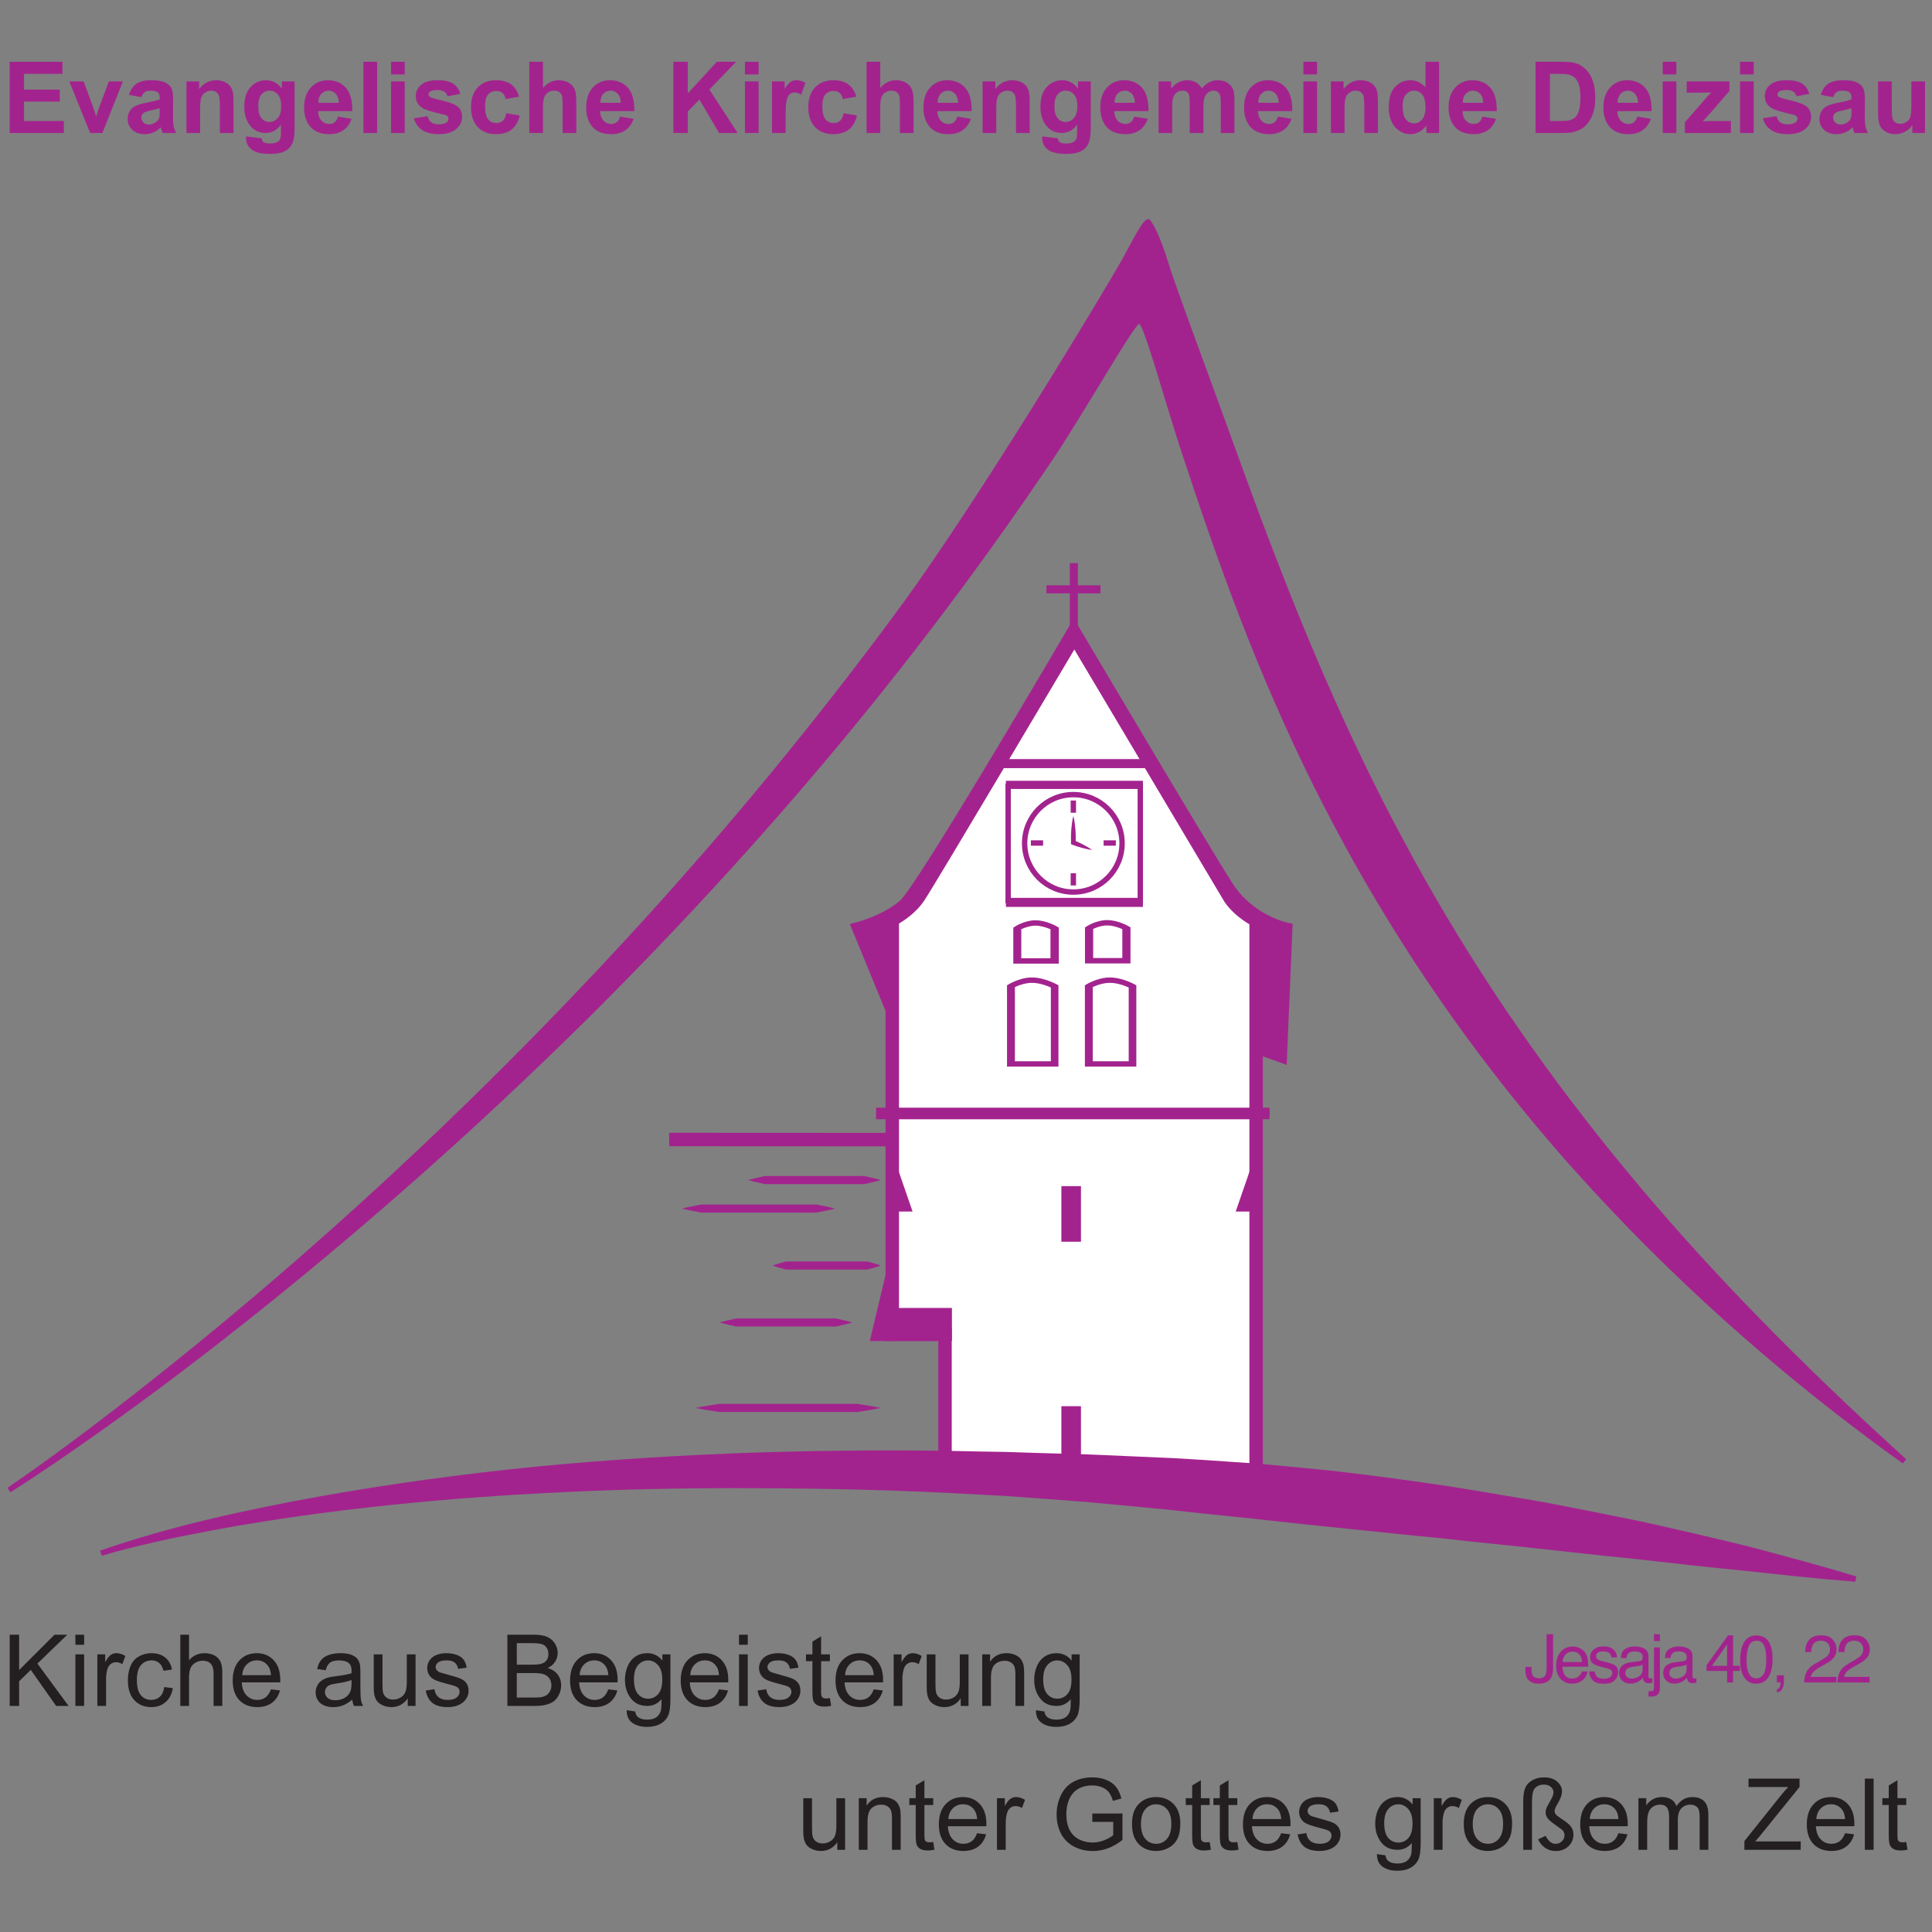 <?xml version="1.0" encoding="UTF-8" standalone="no"?>
<!DOCTYPE svg PUBLIC "-//W3C//DTD SVG 1.1//EN" "http://www.w3.org/Graphics/SVG/1.1/DTD/svg11.dtd">
<svg width="100%" height="100%" viewBox="0 0 2048 2048" version="1.1" xmlns="http://www.w3.org/2000/svg" xmlns:xlink="http://www.w3.org/1999/xlink" xml:space="preserve" xmlns:serif="http://www.serif.com/" style="fill-rule:evenodd;clip-rule:evenodd;stroke-miterlimit:10;">
    <rect x="0" y="0" width="2048" height="2048" fill="#808080" stroke="none"/>
    <g transform="matrix(0.684,0,0,0.684,-187.041,-67.066)">
        <g transform="matrix(4.167,0,0,4.167,1654.26,1139.59)">
            <path d="M0,127L-13.25,94.75C-13.25,94.75 -2.254,92.007 4.5,86C11.255,79.993 68,-17 68,-17C68,-17 117.5,66.667 125.834,79.5C134.167,92.333 147.832,94.833 147.832,94.833L145.75,144L129.75,138.25L0,127Z" style="fill:rgb(163,35,142);fill-rule:nonzero;stroke:rgb(163,35,142);stroke-width:3px;"/>
        </g>
        <g transform="matrix(4.167,0,0,4.167,1738.01,1119.99)">
            <path d="M0,297.421L0,251.025L-19.614,251.025L-19.614,96.752C-19.614,96.752 -13.579,93.828 -9.901,88.453C-6.224,83.078 48.093,-8.581 48.093,-8.581L105.992,88.736C109.67,94.111 115.705,97.034 115.705,97.034L115.705,306.002" style="fill:white;fill-rule:nonzero;stroke:rgb(163,35,142);stroke-width:5px;"/>
        </g>
        <g transform="matrix(-4.167,-0.002,-0.002,4.167,1310.51,1863.92)">
            <path d="M-82.984,0.02L0,0.02" style="fill:none;fill-rule:nonzero;stroke:rgb(163,35,142);stroke-width:5px;"/>
        </g>
        <g transform="matrix(4.167,0,0,4.167,1635.17,1822.8)">
            <path d="M0,0L145.417,0" style="fill:none;fill-rule:nonzero;stroke:rgb(163,35,142);stroke-width:2px;"/>
        </g>
        <g transform="matrix(4.167,0,0,4.167,1819.95,1284.3)">
            <path d="M0,0L56.146,0" style="fill:none;fill-rule:nonzero;stroke:rgb(163,35,142);stroke-width:2px;"/>
        </g>
        <g transform="matrix(4.167,0,0,4.167,0,1170.72)">
            <rect x="399.456" y="230.713" width="18.519" height="8.885" style="fill:rgb(163,35,142);"/>
        </g>
        <g transform="matrix(4.167,0,0,4.167,0,1170.71)">
            <path d="M419.657,229.031L397.773,229.031L397.773,241.281L419.657,241.281L419.657,229.031ZM416.292,237.917L401.139,237.917L401.139,232.396L416.292,232.396L416.292,237.917Z" style="fill:rgb(163,35,142);fill-rule:nonzero;"/>
        </g>
        <g transform="matrix(0.966,-4.053,-4.053,-0.966,1680.74,2149.26)">
            <path d="M-7.715,10.837L13.468,10.837L1.704,8.096L-6.322,4.993L-7.715,10.837Z" style="fill:rgb(163,35,142);fill-rule:nonzero;"/>
        </g>
        <g transform="matrix(4.167,0,0,4.167,1656.35,2176.31)">
            <path d="M0,-35.146L-8.375,0L1.25,0L-0.125,-10.125L0,-35.146ZM-3.053,-9.392L-2.185,-3L-4.575,-3L-3.053,-9.392Z" style="fill:rgb(163,35,142);fill-rule:nonzero;"/>
        </g>
        <g transform="matrix(4.167,0,0,4.167,0,516.808)">
            <rect x="393.039" y="312.986" width="143.303" height="1.277" style="fill:white;"/>
        </g>
        <g transform="matrix(-4.167,0,0,4.167,3872.42,516.808)">
            <rect x="391.523" y="311.47" width="146.334" height="4.309" style="fill:rgb(163,35,142);"/>
        </g>
        <g transform="matrix(4.167,0,0,4.167,0,241.213)">
            <rect x="442.065" y="333.198" width="0.583" height="26.996" style="fill:rgb(163,35,142);"/>
        </g>
        <g transform="matrix(-4.167,0,0,4.167,3686.3,241.217)">
            <rect x="441.565" y="332.697" width="1.583" height="27.997" style="fill:rgb(163,35,142);"/>
        </g>
        <g transform="matrix(4.167,0,0,4.167,0,241.213)">
            <rect x="457.024" y="333.198" width="0.583" height="26.996" style="fill:rgb(163,35,142);"/>
        </g>
        <g transform="matrix(-4.167,0,0,4.167,3810.96,241.217)">
            <rect x="456.523" y="332.697" width="1.584" height="27.997" style="fill:rgb(163,35,142);"/>
        </g>
        <g transform="matrix(4.167,0,0,4.167,0,241.213)">
            <rect x="471.023" y="333.198" width="0.584" height="26.996" style="fill:rgb(163,35,142);"/>
        </g>
        <g transform="matrix(-4.167,0,0,4.167,3927.63,241.217)">
            <rect x="470.523" y="332.697" width="1.584" height="27.997" style="fill:rgb(163,35,142);"/>
        </g>
        <g transform="matrix(4.167,0,0,4.167,0,241.213)">
            <rect x="485.982" y="333.198" width="0.583" height="26.996" style="fill:rgb(163,35,142);"/>
        </g>
        <g transform="matrix(-4.167,0,0,4.167,4052.28,241.217)">
            <rect x="485.482" y="332.697" width="1.583" height="27.997" style="fill:rgb(163,35,142);"/>
        </g>
        <g transform="matrix(4.167,0,0,4.167,1664.68,1973.62)">
            <path d="M0,-14L4.834,0L-0.333,0L0,-14Z" style="fill:rgb(163,35,142);fill-rule:nonzero;stroke:rgb(163,35,142);stroke-width:1px;"/>
        </g>
        <g transform="matrix(4.167,0,0,4.167,2211.56,1973.62)">
            <path d="M0,-14L-4.833,0L0.334,0L0,-14Z" style="fill:rgb(163,35,142);fill-rule:nonzero;stroke:rgb(163,35,142);stroke-width:1px;"/>
        </g>
        <g transform="matrix(4.167,0,0,4.167,0,-133.454)">
            <rect x="440.188" y="390.915" width="50.05" height="1.482" style="fill:rgb(163,35,142);"/>
        </g>
        <g transform="matrix(4.167,0,0,4.167,0,-133.454)">
            <path d="M490.69,390.463L439.736,390.463L439.736,392.849L490.69,392.849L490.69,390.463ZM489.786,391.945L440.64,391.945L440.64,391.367L489.786,391.367L489.786,391.945Z" style="fill:rgb(163,35,142);fill-rule:nonzero;"/>
        </g>
        <g transform="matrix(4.167,0,0,4.167,0,-504.817)">
            <rect x="440.188" y="435.517" width="50.05" height="1.405" style="fill:rgb(163,35,142);"/>
        </g>
        <g transform="matrix(4.167,0,0,4.167,0,-504.821)">
            <path d="M490.69,435.065L439.736,435.065L439.736,437.375L490.69,437.375L490.69,435.065ZM489.786,436.471L440.64,436.471L440.64,435.97L489.786,435.97L489.786,436.471Z" style="fill:rgb(163,35,142);fill-rule:nonzero;"/>
        </g>
        <g transform="matrix(-4.167,0,0,4.167,3878.67,-569.567)">
            <rect x="438.19" y="443.031" width="54.5" height="1.917" style="fill:rgb(163,35,142);stroke:rgb(163,35,142);stroke-width:1px;"/>
        </g>
        <g transform="matrix(-4.167,0,0,4.167,3926.83,-7.533)">
            <rect x="470.24" y="370.858" width="1.96" height="11.375" style="fill:rgb(163,35,142);"/>
        </g>
        <g transform="matrix(-4.167,0,0,4.167,3926.83,-7.533)">
            <rect x="470.24" y="370.858" width="1.96" height="11.375" style="fill:rgb(163,35,142);"/>
        </g>
        <g transform="matrix(-4.167,0,0,4.167,4034.57,-7.533)">
            <rect x="483.182" y="370.858" width="1.933" height="11.375" style="fill:rgb(163,35,142);"/>
        </g>
        <g transform="matrix(-4.167,0,0,4.167,4034.57,-7.533)">
            <rect x="483.182" y="370.858" width="1.933" height="11.375" style="fill:rgb(163,35,142);"/>
        </g>
        <g transform="matrix(-4.167,0,0,4.167,3703.91,-6.892)">
            <rect x="443.471" y="370.781" width="1.996" height="11.375" style="fill:rgb(163,35,142);"/>
        </g>
        <g transform="matrix(-4.167,0,0,4.167,3703.91,-6.892)">
            <rect x="443.471" y="370.781" width="1.996" height="11.375" style="fill:rgb(163,35,142);"/>
        </g>
        <g transform="matrix(-4.167,0,0,4.167,3811.68,-6.892)">
            <rect x="456.457" y="370.781" width="1.889" height="11.375" style="fill:rgb(163,35,142);"/>
        </g>
        <g transform="matrix(-4.167,0,0,4.167,3811.68,-6.892)">
            <rect x="456.457" y="370.781" width="1.889" height="11.375" style="fill:rgb(163,35,142);"/>
        </g>
        <g transform="matrix(4.167,0,0,4.167,1872.81,1751.06)">
            <path d="M0,-33.16C-4.92,-33.16 -9.292,-30.245 -9.292,-30.245L-9.292,0L9.838,0L9.838,-30.245C9.838,-30.245 4.919,-33.16 0,-33.16M0,-31.16C3.089,-31.16 6.277,-29.807 7.838,-29.04L7.838,-2L-7.292,-2L-7.292,-29.098C-5.891,-29.852 -3.024,-31.16 0,-31.16" style="fill:rgb(163,35,142);fill-rule:nonzero;"/>
        </g>
        <g transform="matrix(4.167,0,0,4.167,1993.51,1751.06)">
            <path d="M0,-33.16C-4.92,-33.16 -9.292,-30.245 -9.292,-30.245L-9.292,0L9.838,0L9.838,-30.245C9.838,-30.245 4.919,-33.16 0,-33.16M0,-31.16C3.089,-31.16 6.277,-29.807 7.838,-29.04L7.838,-2L-7.292,-2L-7.292,-29.102C-5.899,-29.855 -3.048,-31.16 0,-31.16" style="fill:rgb(163,35,142);fill-rule:nonzero;"/>
        </g>
        <g transform="matrix(4.167,0,0,4.167,2021.28,1528.12)">
            <path d="M0,14.12L-14.926,14.12L-14.926,2.274C-14.926,2.274 -11.514,0 -7.676,0C-3.838,0 0,2.274 0,2.274L0,14.12Z" style="fill:none;fill-rule:nonzero;stroke:rgb(163,35,142);stroke-width:2px;"/>
        </g>
        <g transform="matrix(4.167,0,0,4.167,1910.19,1528.44)">
            <path d="M0,14.12L-14.926,14.12L-14.926,2.274C-14.926,2.274 -11.514,0 -7.676,0C-3.838,0 0,2.274 0,2.274L0,14.12Z" style="fill:none;fill-rule:nonzero;stroke:rgb(163,35,142);stroke-width:2px;"/>
        </g>
        <g transform="matrix(-4.167,0,0,4.167,3867.35,828.217)">
            <rect x="461.442" y="266.917" width="5.281" height="18.677" style="fill:rgb(163,35,142);stroke:rgb(163,35,142);stroke-width:2px;"/>
        </g>
        <g transform="matrix(-4.167,0,0,4.167,3867.35,1510.32)">
            <rect x="461.442" y="185.065" width="5.281" height="18.676" style="fill:rgb(163,35,142);stroke:rgb(163,35,142);stroke-width:2px;"/>
        </g>
        <g transform="matrix(-4.167,0,0,4.167,3876.79,-320.321)">
            <rect x="440.638" y="392.831" width="49.153" height="42.498" style="fill:none;stroke:rgb(163,35,142);stroke-width:2px;"/>
        </g>
        <g transform="matrix(0,-4.167,-4.167,0,1936.9,1329.52)">
            <circle cx="-18.119" cy="0" r="18.119" style="fill:none;stroke:rgb(163,35,142);stroke-width:2px;"/>
        </g>
        <g transform="matrix(0,-4.167,-4.167,0,1994.82,1027.89)">
            <path d="M-13.721,13.721L13.721,13.721" style="fill:none;fill-rule:nonzero;stroke:rgb(163,35,142);stroke-width:3px;"/>
        </g>
        <g transform="matrix(4.167,0,0,4.167,1895.21,1011.38)">
            <path d="M0,0L20.086,0" style="fill:none;fill-rule:nonzero;stroke:rgb(163,35,142);stroke-width:3px;"/>
        </g>
        <g transform="matrix(4.167,0,0,4.167,1638.24,1926.91)">
            <path d="M0,-0.001C-2.053,0.625 -4.105,1.067 -6.157,1.515C-8.21,1.484 -10.263,1.506 -12.315,1.499L-43.103,1.499C-45.155,1.044 -47.208,0.601 -49.26,-0.001C-47.208,-0.602 -45.155,-1.045 -43.103,-1.501L-12.315,-1.501C-10.263,-1.507 -8.21,-1.485 -6.157,-1.516C-4.105,-1.068 -2.053,-0.626 0,-0.001" style="fill:rgb(163,35,142);fill-rule:nonzero;"/>
        </g>
        <g transform="matrix(4.167,0,0,4.167,1567.61,1971.05)">
            <path d="M0,-0.001C-2.372,0.625 -4.745,1.066 -7.117,1.515L-14.235,1.499L-49.823,1.499C-52.195,1.043 -54.568,0.601 -56.94,-0.001C-54.568,-0.603 -52.195,-1.045 -49.823,-1.501L-14.235,-1.501L-7.117,-1.516C-4.745,-1.068 -2.372,-0.626 0,-0.001" style="fill:rgb(163,35,142);fill-rule:nonzero;"/>
        </g>
        <g transform="matrix(4.167,0,0,4.167,1638.24,2059.32)">
            <path d="M0,0C-1.678,0.625 -3.354,1.067 -5.032,1.515C-6.709,1.485 -8.387,1.507 -10.063,1.5L-35.224,1.5C-36.901,1.044 -38.579,0.602 -40.256,0C-38.579,-0.602 -36.901,-1.044 -35.224,-1.5L-10.063,-1.5C-8.387,-1.507 -6.709,-1.485 -5.032,-1.515C-3.354,-1.067 -1.678,-0.625 0,0" style="fill:rgb(163,35,142);fill-rule:nonzero;"/>
        </g>
        <g transform="matrix(4.167,0,0,4.167,1594.1,2147.6)">
            <path d="M0,0C-2.053,0.625 -4.104,1.067 -6.157,1.515C-8.21,1.485 -10.263,1.507 -12.315,1.5L-43.103,1.5C-45.155,1.044 -47.208,0.602 -49.26,0C-47.208,-0.602 -45.155,-1.044 -43.103,-1.5L-12.315,-1.5C-10.263,-1.507 -8.21,-1.485 -6.157,-1.515C-4.104,-1.067 -2.053,-0.625 0,0" style="fill:rgb(163,35,142);fill-rule:nonzero;"/>
        </g>
        <g transform="matrix(4.167,0,0,4.167,1638.24,2280.02)">
            <path d="M0,0.001C-2.869,0.626 -5.738,1.068 -8.607,1.516L-17.215,1.501L-60.251,1.501C-63.121,1.045 -65.99,0.602 -68.859,0.001C-65.99,-0.601 -63.121,-1.044 -60.251,-1.499L-17.215,-1.499L-8.607,-1.515C-5.738,-1.066 -2.869,-0.625 0,0.001" style="fill:rgb(163,35,142);fill-rule:nonzero;"/>
        </g>
        <g transform="matrix(4.167,0,0,4.167,1871.05,1404.52)">
            <path d="M0,0L4.549,0" style="fill:none;fill-rule:nonzero;stroke:rgb(163,35,142);stroke-width:2px;"/>
        </g>
        <g transform="matrix(4.167,0,0,4.167,1983.79,1404.52)">
            <path d="M0,0L4.549,0" style="fill:none;fill-rule:nonzero;stroke:rgb(163,35,142);stroke-width:2px;"/>
        </g>
        <g transform="matrix(0,4.167,4.167,0,1946.37,1348.15)">
            <path d="M-2.275,-2.275L2.275,-2.275" style="fill:none;fill-rule:nonzero;stroke:rgb(163,35,142);stroke-width:2px;"/>
        </g>
        <g transform="matrix(4.167,0,0,4.167,1936.9,1415.24)">
            <path d="M0,-12.63C0.43,-10.979 0.613,-9.328 0.762,-7.677C0.804,-6.851 0.878,-6.026 0.879,-5.2C0.904,-4.375 0.908,-3.549 0.881,-2.723L0.321,-3.543C1.473,-3.072 2.598,-2.537 3.708,-1.963C4.812,-1.375 5.905,-0.757 6.943,0C5.667,-0.15 4.446,-0.44 3.236,-0.76C2.031,-1.094 0.842,-1.466 -0.321,-1.903L-0.86,-2.106L-0.881,-2.723C-0.908,-3.549 -0.904,-4.375 -0.879,-5.2C-0.878,-6.026 -0.804,-6.851 -0.763,-7.677C-0.613,-9.328 -0.43,-10.979 0,-12.63" style="fill:rgb(163,35,142);fill-rule:nonzero;"/>
        </g>
        <g transform="matrix(0,4.167,4.167,0,1946.37,1460.88)">
            <path d="M-2.275,-2.275L2.275,-2.275" style="fill:none;fill-rule:nonzero;stroke:rgb(163,35,142);stroke-width:2px;"/>
        </g>
        <g transform="matrix(4.167,0,0,4.167,2838.02,883.86)">
            <path d="M0,259.327C-28.826,225.787 -54.945,190.124 -77.413,152.335C-83.053,142.902 -88.429,133.318 -93.621,123.638C-98.831,113.967 -103.814,104.173 -108.558,94.26C-118.131,74.472 -126.842,54.257 -135.062,33.78C-139.121,23.52 -143.131,13.222 -146.999,2.846C-150.851,-7.537 -154.672,-17.958 -158.444,-28.424C-166,-49.357 -178.665,-83.193 -181.102,-91.374C-183.538,-99.555 -187.102,-107.124 -188.352,-107.124C-190.33,-107.124 -193.308,-100.809 -198.102,-92.124C-202.896,-83.439 -250.503,-3.845 -281.197,37.894C-296.531,58.777 -312.528,79.183 -328.968,99.239C-337.234,109.228 -345.594,119.145 -354.11,128.931C-362.641,138.702 -371.265,148.398 -380.043,157.956C-415.135,196.206 -452.11,232.793 -490.878,267.429C-510.262,284.744 -530.075,301.596 -550.355,317.875C-560.49,326.02 -570.717,334.057 -581.09,341.902C-591.465,349.735 -601.954,357.462 -612.678,364.77L-611.594,366.451C-600.565,359.433 -589.836,352.039 -579.181,344.51C-568.542,336.966 -558.015,329.26 -547.623,321.374C-526.843,305.598 -506.509,289.228 -486.58,272.371C-466.661,255.503 -447.136,238.153 -428.077,220.292C-418.546,211.363 -409.122,202.316 -399.803,193.159C-390.492,183.993 -381.339,174.666 -372.268,165.257C-336.067,127.548 -301.672,88.006 -269.904,46.364C-253.966,25.588 -238.713,4.273 -224.064,-17.462C-212.9,-34.057 -193.499,-68.071 -191.8,-68.071C-190.102,-68.071 -181.648,-37.544 -176.58,-22.173C-169.615,-0.948 -162.368,20.314 -154.236,41.319C-146.142,62.336 -137.111,83.068 -127.082,103.331C-122.03,113.445 -116.729,123.439 -111.197,133.304C-105.646,143.158 -99.802,152.846 -93.752,162.397C-87.691,171.943 -81.352,181.306 -74.808,190.514C-68.251,199.715 -61.424,208.713 -54.42,217.557C-47.388,226.382 -40.147,235.028 -32.71,243.49C-25.232,251.919 -17.558,260.157 -9.734,268.237C21.647,300.478 55.884,329.692 92.236,355.707L93.491,354.15C60.466,324.161 28.84,292.88 0,259.327" style="fill:rgb(163,35,142);fill-rule:nonzero;"/>
        </g>
        <g transform="matrix(4.167,0,0,4.167,428.498,2392.78)">
            <path d="M0,26.025C26.084,16.97 53.019,11.111 80.083,6.131C107.17,1.253 134.475,-2.462 161.878,-5.207C189.29,-7.865 216.794,-9.553 244.326,-10.496C271.857,-11.308 299.422,-11.539 326.963,-10.863L337.296,-10.691L347.621,-10.348L368.282,-9.741L388.935,-8.843L399.264,-8.387L409.581,-7.767L430.209,-6.366C437.071,-5.754 443.932,-5.12 450.788,-4.433C464.511,-3.145 478.163,-1.265 491.806,0.642C495.214,1.143 498.627,1.605 502.029,2.139L512.228,3.792L532.598,7.232C535.993,7.802 539.377,8.439 542.757,9.098L552.894,11.082C559.65,12.403 566.396,13.776 573.138,15.162C586.589,18.118 599.997,21.256 613.367,24.519C626.684,28.072 639.991,31.595 653.183,35.601L652.799,37.564C639.039,36.525 625.396,34.998 611.761,33.513C598.096,32.197 584.487,30.654 570.891,29.116C557.263,27.78 543.69,26.157 530.101,24.726L509.72,22.605L499.543,21.477C496.149,21.113 492.749,20.822 489.353,20.491L448.64,16.295L428.3,14.072L407.949,11.965L397.776,10.832L387.591,9.861L367.21,7.942L346.8,6.393L336.588,5.674L326.369,5.127C299.116,3.559 271.821,2.894 244.524,2.802C217.225,2.642 189.911,3.22 162.643,4.763C135.37,6.216 108.138,8.634 81.043,12.22C67.503,14.05 53.992,16.145 40.564,18.693C33.852,19.97 27.144,21.296 20.483,22.82C13.825,24.321 7.156,25.95 0.664,27.912L0,26.025Z" style="fill:rgb(163,35,142);fill-rule:nonzero;"/>
        </g>
        <g transform="matrix(4.167,0,0,4.167,0,0)">
            <path d="M69.233,657.993L69.233,631.508L72.738,631.508L72.738,644.642L85.891,631.508L90.642,631.508L79.531,642.239L91.13,657.993L86.505,657.993L77.074,644.588L72.738,648.815L72.738,657.993L69.233,657.993Z" style="fill:rgb(35,31,32);fill-rule:nonzero;"/>
            <path d="M93.658,635.247L93.658,631.508L96.91,631.508L96.91,635.247L93.658,635.247ZM93.658,657.993L93.658,638.806L96.91,638.806L96.91,657.993L93.658,657.993Z" style="fill:rgb(35,31,32);fill-rule:nonzero;"/>
            <path d="M101.823,657.993L101.823,638.806L104.75,638.806L104.75,641.715C105.496,640.354 106.186,639.457 106.818,639.023C107.451,638.59 108.146,638.373 108.905,638.373C110.001,638.373 111.115,638.722 112.247,639.421L111.127,642.438C110.332,641.968 109.537,641.733 108.742,641.733C108.032,641.733 107.393,641.947 106.827,642.375C106.261,642.802 105.858,643.395 105.617,644.154C105.256,645.31 105.075,646.575 105.075,647.948L105.075,657.993L101.823,657.993Z" style="fill:rgb(35,31,32);fill-rule:nonzero;"/>
            <path d="M126.699,650.965L129.897,651.381C129.548,653.585 128.653,655.31 127.214,656.557C125.775,657.803 124.007,658.427 121.912,658.427C119.286,658.427 117.175,657.568 115.579,655.852C113.984,654.136 113.186,651.676 113.186,648.472C113.186,646.4 113.529,644.588 114.215,643.034C114.902,641.48 115.947,640.315 117.35,639.538C118.753,638.761 120.28,638.373 121.93,638.373C124.013,638.373 125.718,638.9 127.043,639.954C128.367,641.008 129.217,642.504 129.59,644.443L126.428,644.931C126.127,643.642 125.594,642.673 124.829,642.022C124.065,641.372 123.14,641.047 122.056,641.047C120.418,641.047 119.087,641.634 118.064,642.808C117.04,643.983 116.528,645.84 116.528,648.382C116.528,650.959 117.022,652.832 118.009,654C118.997,655.169 120.286,655.753 121.876,655.753C123.152,655.753 124.218,655.361 125.073,654.578C125.928,653.796 126.47,652.591 126.699,650.965Z" style="fill:rgb(35,31,32);fill-rule:nonzero;"/>
            <path d="M132.678,657.993L132.678,631.508L135.93,631.508L135.93,641.011C137.448,639.252 139.363,638.373 141.675,638.373C143.096,638.373 144.331,638.653 145.379,639.213C146.427,639.773 147.176,640.547 147.628,641.535C148.08,642.522 148.306,643.955 148.306,645.834L148.306,657.993L145.054,657.993L145.054,645.834C145.054,644.208 144.701,643.025 143.997,642.284C143.292,641.544 142.296,641.173 141.007,641.173C140.043,641.173 139.137,641.423 138.288,641.923C137.439,642.423 136.833,643.1 136.472,643.955C136.111,644.811 135.93,645.991 135.93,647.496L135.93,657.993L132.678,657.993Z" style="fill:rgb(35,31,32);fill-rule:nonzero;"/>
            <path d="M166.389,651.814L169.749,652.23C169.219,654.193 168.238,655.717 166.805,656.801C165.371,657.885 163.541,658.427 161.312,658.427C158.506,658.427 156.281,657.562 154.637,655.834C152.993,654.106 152.171,651.682 152.171,648.562C152.171,645.334 153.002,642.829 154.664,641.047C156.326,639.264 158.482,638.373 161.132,638.373C163.697,638.373 165.793,639.246 167.419,640.993C169.045,642.739 169.858,645.196 169.858,648.364C169.858,648.556 169.852,648.845 169.84,649.231L155.531,649.231C155.652,651.339 156.248,652.952 157.32,654.073C158.392,655.193 159.729,655.753 161.33,655.753C162.523,655.753 163.541,655.44 164.384,654.813C165.227,654.187 165.895,653.187 166.389,651.814ZM155.712,646.557L166.425,646.557C166.281,644.943 165.871,643.733 165.197,642.926C164.161,641.673 162.818,641.047 161.168,641.047C159.674,641.047 158.419,641.547 157.401,642.546C156.383,643.546 155.82,644.883 155.712,646.557Z" style="fill:rgb(35,31,32);fill-rule:nonzero;"/>
            <path d="M196.634,655.626C195.43,656.65 194.271,657.373 193.157,657.794C192.043,658.216 190.847,658.427 189.571,658.427C187.463,658.427 185.843,657.912 184.711,656.882C183.578,655.852 183.012,654.536 183.012,652.934C183.012,651.995 183.226,651.137 183.654,650.36C184.081,649.583 184.641,648.96 185.334,648.49C186.026,648.02 186.806,647.665 187.674,647.424C188.312,647.256 189.275,647.093 190.564,646.936C193.19,646.623 195.123,646.25 196.363,645.816C196.376,645.371 196.382,645.088 196.382,644.967C196.382,643.642 196.074,642.709 195.46,642.167C194.629,641.432 193.395,641.065 191.757,641.065C190.227,641.065 189.098,641.333 188.369,641.869C187.64,642.405 187.101,643.353 186.752,644.714L183.572,644.281C183.862,642.92 184.337,641.821 185,640.983C185.662,640.146 186.62,639.502 187.872,639.05C189.125,638.599 190.576,638.373 192.226,638.373C193.864,638.373 195.195,638.566 196.219,638.951C197.243,639.336 197.995,639.821 198.477,640.405C198.959,640.99 199.296,641.727 199.489,642.618C199.597,643.173 199.652,644.172 199.652,645.618L199.652,649.953C199.652,652.977 199.721,654.889 199.859,655.69C199.998,656.49 200.272,657.258 200.681,657.993L197.285,657.993C196.948,657.319 196.731,656.53 196.634,655.626ZM196.363,648.364C195.183,648.845 193.413,649.255 191.052,649.592C189.715,649.785 188.77,650.002 188.216,650.243C187.662,650.483 187.234,650.836 186.933,651.299C186.632,651.763 186.481,652.278 186.481,652.844C186.481,653.711 186.809,654.434 187.466,655.012C188.122,655.59 189.083,655.879 190.347,655.879C191.6,655.879 192.714,655.605 193.69,655.057C194.665,654.509 195.382,653.759 195.84,652.808C196.189,652.073 196.363,650.989 196.363,649.556L196.363,648.364Z" style="fill:rgb(35,31,32);fill-rule:nonzero;"/>
            <path d="M217.265,657.993L217.265,655.175C215.772,657.343 213.742,658.427 211.177,658.427C210.045,658.427 208.988,658.21 208.006,657.776C207.025,657.343 206.296,656.798 205.82,656.141C205.344,655.485 205.01,654.681 204.817,653.729C204.685,653.091 204.619,652.079 204.619,650.694L204.619,638.806L207.871,638.806L207.871,649.448C207.871,651.146 207.937,652.29 208.069,652.88C208.274,653.735 208.708,654.407 209.37,654.895C210.033,655.382 210.852,655.626 211.827,655.626C212.803,655.626 213.718,655.376 214.573,654.877C215.428,654.377 216.034,653.696 216.389,652.835C216.744,651.974 216.922,650.724 216.922,649.086L216.922,638.806L220.174,638.806L220.174,657.993L217.265,657.993Z" style="fill:rgb(35,31,32);fill-rule:nonzero;"/>
            <path d="M223.967,652.266L227.183,651.76C227.363,653.049 227.866,654.036 228.691,654.723C229.516,655.41 230.669,655.753 232.151,655.753C233.644,655.753 234.752,655.449 235.475,654.84C236.198,654.232 236.559,653.519 236.559,652.7C236.559,651.965 236.24,651.387 235.602,650.965C235.156,650.676 234.048,650.309 232.277,649.863C229.893,649.261 228.239,648.74 227.318,648.3C226.397,647.861 225.698,647.253 225.222,646.476C224.747,645.699 224.509,644.841 224.509,643.901C224.509,643.046 224.704,642.254 225.096,641.525C225.487,640.797 226.02,640.192 226.695,639.71C227.201,639.336 227.89,639.02 228.763,638.761C229.637,638.502 230.573,638.373 231.573,638.373C233.078,638.373 234.4,638.59 235.538,639.023C236.676,639.457 237.517,640.044 238.059,640.785C238.601,641.525 238.974,642.516 239.179,643.757L235.999,644.19C235.854,643.203 235.436,642.432 234.743,641.878C234.051,641.324 233.072,641.047 231.808,641.047C230.314,641.047 229.248,641.294 228.61,641.787C227.971,642.281 227.652,642.859 227.652,643.522C227.652,643.943 227.785,644.323 228.05,644.66C228.315,645.009 228.73,645.298 229.296,645.527C229.622,645.648 230.579,645.925 232.169,646.358C234.469,646.972 236.074,647.475 236.984,647.867C237.893,648.258 238.607,648.827 239.124,649.574C239.642,650.321 239.901,651.248 239.901,652.356C239.901,653.44 239.585,654.461 238.953,655.419C238.321,656.376 237.408,657.117 236.216,657.641C235.023,658.165 233.674,658.427 232.169,658.427C229.676,658.427 227.776,657.909 226.469,656.873C225.162,655.837 224.328,654.301 223.967,652.266Z" style="fill:rgb(35,31,32);fill-rule:nonzero;"/>
            <path d="M254.321,657.993L254.321,631.508L264.257,631.508C266.281,631.508 267.904,631.776 269.126,632.312C270.349,632.848 271.306,633.673 271.999,634.787C272.691,635.901 273.037,637.066 273.037,638.283C273.037,639.415 272.73,640.481 272.116,641.48C271.502,642.48 270.574,643.287 269.334,643.901C270.936,644.371 272.167,645.172 273.028,646.304C273.89,647.436 274.32,648.773 274.32,650.315C274.32,651.555 274.058,652.709 273.534,653.774C273.01,654.84 272.363,655.662 271.592,656.241C270.821,656.819 269.855,657.255 268.692,657.55C267.53,657.845 266.106,657.993 264.42,657.993L254.321,657.993ZM257.826,642.637L263.553,642.637C265.106,642.637 266.22,642.534 266.895,642.329C267.786,642.064 268.458,641.625 268.909,641.011C269.361,640.396 269.587,639.625 269.587,638.698C269.587,637.819 269.376,637.045 268.954,636.377C268.533,635.708 267.931,635.25 267.148,635.003C266.365,634.757 265.022,634.633 263.119,634.633L257.826,634.633L257.826,642.637ZM257.826,654.868L264.42,654.868C265.552,654.868 266.347,654.825 266.805,654.741C267.611,654.597 268.286,654.356 268.828,654.018C269.37,653.681 269.816,653.19 270.165,652.546C270.514,651.902 270.689,651.158 270.689,650.315C270.689,649.327 270.436,648.469 269.93,647.74C269.424,647.012 268.723,646.5 267.825,646.205C266.928,645.91 265.636,645.762 263.95,645.762L257.826,645.762L257.826,654.868Z" style="fill:rgb(35,31,32);fill-rule:nonzero;"/>
            <path d="M291.862,651.814L295.222,652.23C294.692,654.193 293.71,655.717 292.277,656.801C290.844,657.885 289.013,658.427 286.785,658.427C283.979,658.427 281.753,657.562 280.109,655.834C278.465,654.106 277.643,651.682 277.643,648.562C277.643,645.334 278.474,642.829 280.136,641.047C281.799,639.264 283.954,638.373 286.604,638.373C289.17,638.373 291.265,639.246 292.891,640.993C294.517,642.739 295.33,645.196 295.33,648.364C295.33,648.556 295.324,648.845 295.312,649.231L281.004,649.231C281.124,651.339 281.72,652.952 282.792,654.073C283.864,655.193 285.201,655.753 286.803,655.753C287.995,655.753 289.013,655.44 289.856,654.813C290.699,654.187 291.368,653.187 291.862,651.814ZM281.184,646.557L291.898,646.557C291.753,644.943 291.344,643.733 290.669,642.926C289.633,641.673 288.29,641.047 286.64,641.047C285.147,641.047 283.891,641.547 282.873,642.546C281.856,643.546 281.293,644.883 281.184,646.557Z" style="fill:rgb(35,31,32);fill-rule:nonzero;"/>
            <path d="M298.708,659.583L301.869,660.053C302.002,661.028 302.369,661.739 302.971,662.184C303.778,662.787 304.88,663.088 306.277,663.088C307.783,663.088 308.945,662.787 309.764,662.184C310.583,661.582 311.137,660.739 311.426,659.655C311.595,658.993 311.673,657.602 311.661,655.482C310.24,657.156 308.469,657.993 306.35,657.993C303.712,657.993 301.67,657.042 300.225,655.139C298.78,653.236 298.057,650.953 298.057,648.291C298.057,646.461 298.388,644.771 299.051,643.224C299.713,641.676 300.674,640.481 301.932,639.638C303.191,638.794 304.67,638.373 306.368,638.373C308.632,638.373 310.499,639.288 311.968,641.119L311.968,638.806L314.967,638.806L314.967,655.391C314.967,658.378 314.663,660.495 314.055,661.742C313.447,662.988 312.483,663.973 311.164,664.696C309.846,665.418 308.223,665.78 306.295,665.78C304.007,665.78 302.158,665.265 300.749,664.235C299.34,663.205 298.659,661.654 298.708,659.583ZM301.4,648.056C301.4,650.574 301.899,652.41 302.899,653.567C303.899,654.723 305.151,655.301 306.657,655.301C308.15,655.301 309.403,654.726 310.415,653.576C311.426,652.426 311.932,650.622 311.932,648.165C311.932,645.816 311.411,644.046 310.369,642.853C309.328,641.661 308.072,641.065 306.603,641.065C305.157,641.065 303.929,641.652 302.917,642.826C301.905,644.001 301.4,645.744 301.4,648.056Z" style="fill:rgb(35,31,32);fill-rule:nonzero;"/>
            <path d="M333.015,651.814L336.375,652.23C335.845,654.193 334.863,655.717 333.43,656.801C331.997,657.885 330.166,658.427 327.938,658.427C325.132,658.427 322.906,657.562 321.262,655.834C319.618,654.106 318.796,651.682 318.796,648.562C318.796,645.334 319.627,642.829 321.29,641.047C322.952,639.264 325.108,638.373 327.757,638.373C330.323,638.373 332.418,639.246 334.044,640.993C335.67,642.739 336.483,645.196 336.483,648.364C336.483,648.556 336.477,648.845 336.465,649.231L322.157,649.231C322.277,651.339 322.873,652.952 323.945,654.073C325.017,655.193 326.354,655.753 327.956,655.753C329.148,655.753 330.166,655.44 331.009,654.813C331.852,654.187 332.521,653.187 333.015,651.814ZM322.337,646.557L333.051,646.557C332.906,644.943 332.497,643.733 331.822,642.926C330.786,641.673 329.443,641.047 327.793,641.047C326.3,641.047 325.044,641.547 324.027,642.546C323.009,643.546 322.446,644.883 322.337,646.557Z" style="fill:rgb(35,31,32);fill-rule:nonzero;"/>
            <path d="M340.475,635.247L340.475,631.508L343.727,631.508L343.727,635.247L340.475,635.247ZM340.475,657.993L340.475,638.806L343.727,638.806L343.727,657.993L340.475,657.993Z" style="fill:rgb(35,31,32);fill-rule:nonzero;"/>
            <path d="M347.375,652.266L350.591,651.76C350.772,653.049 351.275,654.036 352.1,654.723C352.925,655.41 354.078,655.753 355.559,655.753C357.053,655.753 358.161,655.449 358.884,654.84C359.606,654.232 359.968,653.519 359.968,652.7C359.968,651.965 359.648,651.387 359.01,650.965C358.564,650.676 357.456,650.309 355.686,649.863C353.301,649.261 351.648,648.74 350.727,648.3C349.805,647.861 349.107,647.253 348.631,646.476C348.155,645.699 347.917,644.841 347.917,643.901C347.917,643.046 348.113,642.254 348.504,641.525C348.896,640.797 349.429,640.192 350.103,639.71C350.609,639.336 351.299,639.02 352.172,638.761C353.045,638.502 353.982,638.373 354.981,638.373C356.487,638.373 357.809,638.59 358.947,639.023C360.085,639.457 360.925,640.044 361.467,640.785C362.009,641.525 362.382,642.516 362.587,643.757L359.407,644.19C359.263,643.203 358.844,642.432 358.152,641.878C357.459,641.324 356.481,641.047 355.216,641.047C353.723,641.047 352.657,641.294 352.018,641.787C351.38,642.281 351.061,642.859 351.061,643.522C351.061,643.943 351.193,644.323 351.458,644.66C351.723,645.009 352.139,645.298 352.705,645.527C353.03,645.648 353.988,645.925 355.577,646.358C357.878,646.972 359.483,647.475 360.392,647.867C361.301,648.258 362.015,648.827 362.533,649.574C363.051,650.321 363.31,651.248 363.31,652.356C363.31,653.44 362.994,654.461 362.361,655.419C361.729,656.376 360.817,657.117 359.624,657.641C358.432,658.165 357.083,658.427 355.577,658.427C353.084,658.427 351.184,657.909 349.877,656.873C348.571,655.837 347.737,654.301 347.375,652.266Z" style="fill:rgb(35,31,32);fill-rule:nonzero;"/>
            <path d="M374.275,655.084L374.745,657.957C373.829,658.15 373.01,658.246 372.288,658.246C371.107,658.246 370.192,658.059 369.542,657.686C368.891,657.312 368.434,656.822 368.169,656.213C367.904,655.605 367.771,654.326 367.771,652.374L367.771,641.336L365.386,641.336L365.386,638.806L367.771,638.806L367.771,634.055L371.005,632.104L371.005,638.806L374.275,638.806L374.275,641.336L371.005,641.336L371.005,652.555C371.005,653.482 371.062,654.079 371.177,654.344C371.291,654.609 371.478,654.819 371.737,654.976C371.996,655.132 372.366,655.211 372.848,655.211C373.209,655.211 373.685,655.169 374.275,655.084Z" style="fill:rgb(35,31,32);fill-rule:nonzero;"/>
            <path d="M390.588,651.814L393.948,652.23C393.418,654.193 392.437,655.717 391.003,656.801C389.57,657.885 387.739,658.427 385.511,658.427C382.705,658.427 380.48,657.562 378.836,655.834C377.192,654.106 376.37,651.682 376.37,648.562C376.37,645.334 377.201,642.829 378.863,641.047C380.525,639.264 382.681,638.373 385.331,638.373C387.896,638.373 389.992,639.246 391.618,640.993C393.244,642.739 394.057,645.196 394.057,648.364C394.057,648.556 394.051,648.845 394.039,649.231L379.73,649.231C379.85,651.339 380.447,652.952 381.519,654.073C382.59,655.193 383.927,655.753 385.529,655.753C386.722,655.753 387.739,655.44 388.583,654.813C389.426,654.187 390.094,653.187 390.588,651.814ZM379.911,646.557L390.624,646.557C390.479,644.943 390.07,643.733 389.395,642.926C388.36,641.673 387.017,641.047 385.367,641.047C383.873,641.047 382.618,641.547 381.6,642.546C380.582,643.546 380.019,644.883 379.911,646.557Z" style="fill:rgb(35,31,32);fill-rule:nonzero;"/>
            <path d="M397.994,657.993L397.994,638.806L400.921,638.806L400.921,641.715C401.668,640.354 402.357,639.457 402.989,639.023C403.622,638.59 404.317,638.373 405.076,638.373C406.172,638.373 407.286,638.722 408.418,639.421L407.298,642.438C406.503,641.968 405.708,641.733 404.913,641.733C404.203,641.733 403.564,641.947 402.998,642.375C402.432,642.802 402.029,643.395 401.788,644.154C401.427,645.31 401.246,646.575 401.246,647.948L401.246,657.993L397.994,657.993Z" style="fill:rgb(35,31,32);fill-rule:nonzero;"/>
            <path d="M422.925,657.993L422.925,655.175C421.431,657.343 419.402,658.427 416.836,658.427C415.704,658.427 414.647,658.21 413.666,657.776C412.684,657.343 411.955,656.798 411.479,656.141C411.004,655.485 410.67,654.681 410.477,653.729C410.344,653.091 410.278,652.079 410.278,650.694L410.278,638.806L413.53,638.806L413.53,649.448C413.53,651.146 413.596,652.29 413.729,652.88C413.934,653.735 414.367,654.407 415.03,654.895C415.692,655.382 416.511,655.626 417.487,655.626C418.462,655.626 419.378,655.376 420.233,654.877C421.088,654.377 421.693,653.696 422.048,652.835C422.404,651.974 422.581,650.724 422.581,649.086L422.581,638.806L425.833,638.806L425.833,657.993L422.925,657.993Z" style="fill:rgb(35,31,32);fill-rule:nonzero;"/>
            <path d="M430.927,657.993L430.927,638.806L433.854,638.806L433.854,641.535C435.263,639.427 437.298,638.373 439.96,638.373C441.116,638.373 442.179,638.581 443.149,638.996C444.118,639.412 444.844,639.957 445.326,640.631C445.808,641.306 446.145,642.107 446.338,643.034C446.458,643.636 446.518,644.69 446.518,646.196L446.518,657.993L443.266,657.993L443.266,646.322C443.266,644.997 443.14,644.007 442.887,643.35C442.634,642.694 442.185,642.17 441.541,641.778C440.897,641.387 440.141,641.191 439.274,641.191C437.888,641.191 436.693,641.631 435.687,642.51C434.682,643.389 434.179,645.057 434.179,647.514L434.179,657.993L430.927,657.993Z" style="fill:rgb(35,31,32);fill-rule:nonzero;"/>
            <path d="M450.907,659.583L454.069,660.053C454.201,661.028 454.569,661.739 455.171,662.184C455.978,662.787 457.08,663.088 458.477,663.088C459.983,663.088 461.145,662.787 461.964,662.184C462.783,661.582 463.337,660.739 463.626,659.655C463.795,658.993 463.873,657.602 463.861,655.482C462.44,657.156 460.669,657.993 458.549,657.993C455.912,657.993 453.87,657.042 452.425,655.139C450.98,653.236 450.257,650.953 450.257,648.291C450.257,646.461 450.588,644.771 451.25,643.224C451.913,641.676 452.873,640.481 454.132,639.638C455.391,638.794 456.869,638.373 458.567,638.373C460.832,638.373 462.699,639.288 464.168,641.119L464.168,638.806L467.167,638.806L467.167,655.391C467.167,658.378 466.863,660.495 466.255,661.742C465.646,662.988 464.683,663.973 463.364,664.696C462.045,665.418 460.422,665.78 458.495,665.78C456.207,665.78 454.358,665.265 452.949,664.235C451.54,663.205 450.859,661.654 450.907,659.583ZM453.599,648.056C453.599,650.574 454.099,652.41 455.099,653.567C456.098,654.723 457.351,655.301 458.856,655.301C460.35,655.301 461.603,654.726 462.614,653.576C463.626,652.426 464.132,650.622 464.132,648.165C464.132,645.816 463.611,644.046 462.569,642.853C461.527,641.661 460.272,641.065 458.802,641.065C457.357,641.065 456.128,641.652 455.117,642.826C454.105,644.001 453.599,645.744 453.599,648.056Z" style="fill:rgb(35,31,32);fill-rule:nonzero;"/>
        </g>
        <g transform="matrix(4.167,0,0,4.167,0,0)">
            <path d="M643.229,643.905C643.229,645.419 643.005,646.595 642.558,647.433C641.728,648.963 640.149,649.728 637.821,649.728C636.478,649.728 635.331,649.364 634.379,648.635C633.427,647.907 632.951,646.611 632.951,644.747L632.951,643.466L635.233,643.466L635.233,644.747C635.233,645.724 635.451,646.458 635.886,646.951C636.322,647.443 636.999,647.689 637.919,647.689C639.213,647.689 640.059,647.246 640.458,646.359C640.702,645.813 640.824,644.784 640.824,643.27L640.824,631.32L643.229,631.32L643.229,643.905Z" style="fill:rgb(163,35,142);fill-rule:nonzero;"/>
            <path d="M650.537,635.885C651.465,635.885 652.364,636.103 653.235,636.538C654.105,636.973 654.769,637.537 655.224,638.229C655.664,638.888 655.957,639.657 656.103,640.536C656.233,641.138 656.298,642.098 656.298,643.417L646.716,643.417C646.757,644.743 647.07,645.807 647.656,646.609C648.242,647.41 649.149,647.811 650.378,647.811C651.526,647.811 652.441,647.433 653.125,646.676C653.515,646.237 653.792,645.728 653.955,645.15L656.115,645.15C656.058,645.63 655.869,646.165 655.548,646.755C655.226,647.345 654.866,647.828 654.467,648.202C653.8,648.853 652.974,649.292 651.989,649.52C651.46,649.65 650.862,649.716 650.195,649.716C648.567,649.716 647.188,649.124 646.057,647.939C644.926,646.755 644.36,645.097 644.36,642.965C644.36,640.865 644.93,639.161 646.069,637.85C647.208,636.54 648.698,635.885 650.537,635.885ZM654.04,641.671C653.951,640.719 653.743,639.958 653.418,639.388C652.815,638.33 651.81,637.802 650.403,637.802C649.393,637.802 648.547,638.166 647.863,638.894C647.18,639.622 646.818,640.548 646.777,641.671L654.04,641.671Z" style="fill:rgb(163,35,142);fill-rule:nonzero;"/>
            <path d="M658.76,645.15C658.825,645.883 659.008,646.444 659.309,646.835C659.863,647.543 660.823,647.897 662.19,647.897C663.004,647.897 663.72,647.72 664.339,647.366C664.957,647.012 665.266,646.464 665.266,645.724C665.266,645.162 665.018,644.735 664.522,644.442C664.204,644.263 663.578,644.056 662.642,643.82L660.896,643.38C659.781,643.103 658.96,642.794 658.431,642.452C657.487,641.858 657.015,641.036 657.015,639.987C657.015,638.75 657.46,637.749 658.351,636.984C659.242,636.219 660.441,635.836 661.946,635.836C663.916,635.836 665.336,636.414 666.206,637.57C666.752,638.302 667.016,639.091 667,639.938L664.925,639.938C664.884,639.441 664.709,638.99 664.4,638.583C663.895,638.005 663.02,637.716 661.775,637.716C660.945,637.716 660.317,637.875 659.889,638.192C659.462,638.51 659.248,638.929 659.248,639.449C659.248,640.019 659.529,640.475 660.091,640.817C660.416,641.02 660.896,641.199 661.531,641.354L662.984,641.708C664.563,642.09 665.62,642.461 666.158,642.819C667.012,643.38 667.439,644.263 667.439,645.468C667.439,646.631 666.998,647.636 666.115,648.483C665.232,649.329 663.887,649.752 662.08,649.752C660.135,649.752 658.758,649.311 657.948,648.428C657.139,647.545 656.705,646.452 656.648,645.15L658.76,645.15Z" style="fill:rgb(163,35,142);fill-rule:nonzero;"/>
            <path d="M670.096,645.773C670.096,646.407 670.328,646.908 670.792,647.274C671.256,647.64 671.805,647.823 672.44,647.823C673.213,647.823 673.962,647.644 674.686,647.286C675.907,646.692 676.517,645.72 676.517,644.369L676.517,642.599C676.249,642.77 675.903,642.912 675.48,643.026C675.056,643.14 674.641,643.221 674.234,643.27L672.904,643.441C672.106,643.547 671.508,643.714 671.109,643.942C670.434,644.324 670.096,644.934 670.096,645.773ZM675.419,641.329C675.923,641.264 676.261,641.053 676.432,640.695C676.529,640.499 676.578,640.218 676.578,639.852C676.578,639.104 676.312,638.56 675.779,638.223C675.246,637.885 674.483,637.716 673.49,637.716C672.342,637.716 671.529,638.025 671.048,638.644C670.78,638.986 670.605,639.494 670.523,640.17L668.473,640.17C668.513,638.558 669.036,637.437 670.041,636.807C671.046,636.176 672.212,635.861 673.539,635.861C675.077,635.861 676.326,636.154 677.286,636.739C678.238,637.325 678.714,638.237 678.714,639.474L678.714,647.006C678.714,647.233 678.761,647.417 678.855,647.555C678.948,647.693 679.146,647.762 679.447,647.762C679.544,647.762 679.654,647.756 679.776,647.744C679.898,647.732 680.029,647.714 680.167,647.689L680.167,649.313C679.825,649.41 679.565,649.471 679.386,649.496C679.207,649.52 678.963,649.532 678.653,649.532C677.897,649.532 677.347,649.264 677.005,648.727C676.826,648.442 676.7,648.039 676.627,647.518C676.179,648.104 675.537,648.613 674.698,649.044C673.86,649.475 672.936,649.691 671.927,649.691C670.715,649.691 669.724,649.323 668.955,648.586C668.186,647.85 667.801,646.928 667.801,645.822C667.801,644.609 668.18,643.669 668.937,643.002C669.693,642.334 670.686,641.923 671.915,641.769L675.419,641.329Z" style="fill:rgb(163,35,142);fill-rule:nonzero;"/>
            <path d="M682.97,633.859L680.773,633.859L680.773,631.32L682.97,631.32L682.97,633.859ZM678.698,652.56C679.683,652.527 680.275,652.44 680.474,652.297C680.674,652.155 680.773,651.709 680.773,650.961L680.773,636.239L682.97,636.239L682.97,651.193C682.97,652.145 682.816,652.857 682.507,653.329C681.994,654.126 681.021,654.525 679.589,654.525C679.483,654.525 679.371,654.521 679.253,654.513C679.135,654.505 678.95,654.489 678.698,654.464L678.698,652.56Z" style="fill:rgb(163,35,142);fill-rule:nonzero;"/>
            <path d="M686.47,645.773C686.47,646.407 686.702,646.908 687.165,647.274C687.629,647.64 688.179,647.823 688.813,647.823C689.587,647.823 690.335,647.644 691.06,647.286C692.28,646.692 692.891,645.72 692.891,644.369L692.891,642.599C692.622,642.77 692.276,642.912 691.853,643.026C691.43,643.14 691.015,643.221 690.608,643.27L689.277,643.441C688.48,643.547 687.882,643.714 687.483,643.942C686.807,644.324 686.47,644.934 686.47,645.773ZM691.792,641.329C692.297,641.264 692.634,641.053 692.805,640.695C692.903,640.499 692.952,640.218 692.952,639.852C692.952,639.104 692.685,638.56 692.152,638.223C691.619,637.885 690.856,637.716 689.863,637.716C688.716,637.716 687.902,638.025 687.422,638.644C687.153,638.986 686.978,639.494 686.897,640.17L684.846,640.17C684.887,638.558 685.41,637.437 686.415,636.807C687.42,636.176 688.586,635.861 689.912,635.861C691.45,635.861 692.699,636.154 693.66,636.739C694.612,637.325 695.088,638.237 695.088,639.474L695.088,647.006C695.088,647.233 695.135,647.417 695.228,647.555C695.322,647.693 695.519,647.762 695.82,647.762C695.918,647.762 696.028,647.756 696.15,647.744C696.272,647.732 696.402,647.714 696.54,647.689L696.54,649.313C696.199,649.41 695.938,649.471 695.759,649.496C695.58,649.52 695.336,649.532 695.027,649.532C694.27,649.532 693.721,649.264 693.379,648.727C693.2,648.442 693.074,648.039 693,647.518C692.553,648.104 691.91,648.613 691.072,649.044C690.234,649.475 689.31,649.691 688.301,649.691C687.088,649.691 686.097,649.323 685.328,648.586C684.559,647.85 684.175,646.928 684.175,645.822C684.175,644.609 684.553,643.669 685.31,643.002C686.067,642.334 687.06,641.923 688.289,641.769L691.792,641.329Z" style="fill:rgb(163,35,142);fill-rule:nonzero;"/>
            <path d="M707.938,643.063L707.938,635.14L702.335,643.063L707.938,643.063ZM707.974,649.252L707.974,644.979L700.308,644.979L700.308,642.831L708.316,631.722L710.171,631.722L710.171,643.063L712.747,643.063L712.747,644.979L710.171,644.979L710.171,649.252L707.974,649.252Z" style="fill:rgb(163,35,142);fill-rule:nonzero;"/>
            <path d="M718.798,631.771C721.06,631.771 722.696,632.703 723.705,634.567C724.486,636.007 724.877,637.981 724.877,640.487C724.877,642.863 724.523,644.829 723.815,646.383C722.789,648.613 721.113,649.728 718.785,649.728C716.686,649.728 715.123,648.816 714.098,646.993C713.243,645.472 712.816,643.429 712.816,640.865C712.816,638.88 713.073,637.175 713.585,635.751C714.546,633.098 716.283,631.771 718.798,631.771ZM718.773,647.726C719.913,647.726 720.82,647.221 721.495,646.212C722.171,645.203 722.509,643.323 722.509,640.573C722.509,638.587 722.264,636.953 721.776,635.671C721.288,634.39 720.34,633.749 718.932,633.749C717.638,633.749 716.692,634.357 716.094,635.574C715.496,636.79 715.197,638.583 715.197,640.951C715.197,642.733 715.388,644.165 715.77,645.248C716.356,646.9 717.357,647.726 718.773,647.726Z" style="fill:rgb(163,35,142);fill-rule:nonzero;"/>
            <path d="M726.472,651.803C727.033,651.705 727.428,651.311 727.656,650.619C727.778,650.253 727.839,649.899 727.839,649.557C727.839,649.5 727.837,649.449 727.833,649.404C727.829,649.36 727.818,649.309 727.802,649.252L726.472,649.252L726.472,646.591L729.084,646.591L729.084,649.056C729.084,650.025 728.889,650.875 728.498,651.608C728.107,652.34 727.432,652.792 726.472,652.963L726.472,651.803Z" style="fill:rgb(163,35,142);fill-rule:nonzero;"/>
            <path d="M736.58,649.252C736.661,647.746 736.972,646.436 737.513,645.321C738.055,644.206 739.111,643.193 740.681,642.281L743.025,640.927C744.075,640.316 744.811,639.795 745.234,639.364C745.902,638.689 746.235,637.915 746.235,637.045C746.235,636.027 745.93,635.22 745.32,634.622C744.71,634.023 743.896,633.724 742.878,633.724C741.373,633.724 740.331,634.294 739.753,635.433C739.444,636.044 739.273,636.89 739.241,637.972L737.007,637.972C737.031,636.451 737.312,635.21 737.849,634.249C738.801,632.557 740.482,631.71 742.891,631.71C744.893,631.71 746.355,632.251 747.279,633.334C748.203,634.416 748.665,635.621 748.665,636.947C748.665,638.347 748.172,639.543 747.188,640.536C746.618,641.114 745.597,641.814 744.124,642.635L742.451,643.563C741.654,644.003 741.027,644.422 740.571,644.821C739.758,645.529 739.245,646.314 739.033,647.177L748.579,647.177L748.579,649.252L736.58,649.252Z" style="fill:rgb(163,35,142);fill-rule:nonzero;"/>
            <path d="M748.941,649.252C749.023,647.746 749.334,646.436 749.875,645.321C750.416,644.206 751.472,643.193 753.043,642.281L755.386,640.927C756.436,640.316 757.173,639.795 757.596,639.364C758.263,638.689 758.597,637.915 758.597,637.045C758.597,636.027 758.292,635.22 757.681,634.622C757.071,634.023 756.257,633.724 755.24,633.724C753.734,633.724 752.693,634.294 752.115,635.433C751.806,636.044 751.635,636.89 751.602,637.972L749.368,637.972C749.393,636.451 749.674,635.21 750.211,634.249C751.163,632.557 752.843,631.71 755.252,631.71C757.254,631.71 758.717,632.251 759.641,633.334C760.564,634.416 761.026,635.621 761.026,636.947C761.026,638.347 760.534,639.543 759.549,640.536C758.979,641.114 757.958,641.814 756.485,642.635L754.813,643.563C754.015,644.003 753.389,644.422 752.933,644.821C752.119,645.529 751.606,646.314 751.395,647.177L760.941,647.177L760.941,649.252L748.941,649.252Z" style="fill:rgb(163,35,142);fill-rule:nonzero;"/>
        </g>
        <g transform="matrix(4.167,0,0,4.167,0,0)">
            <path d="M69.215,72.993L69.215,46.508L88.853,46.508L88.853,50.988L74.563,50.988L74.563,56.86L87.86,56.86L87.86,61.322L74.563,61.322L74.563,68.531L89.359,68.531L89.359,72.993L69.215,72.993Z" style="fill:rgb(163,35,142);fill-rule:nonzero;"/>
            <path d="M99.133,72.993L91.4,53.806L96.73,53.806L100.343,63.598L101.391,66.868C101.668,66.037 101.843,65.489 101.915,65.224C102.084,64.682 102.264,64.14 102.457,63.598L106.106,53.806L111.328,53.806L103.704,72.993L99.133,72.993Z" style="fill:rgb(163,35,142);fill-rule:nonzero;"/>
            <path d="M118.228,59.66L113.621,58.829C114.139,56.974 115.031,55.601 116.295,54.71C117.56,53.819 119.439,53.373 121.932,53.373C124.196,53.373 125.883,53.641 126.991,54.177C128.099,54.713 128.879,55.393 129.33,56.218C129.782,57.043 130.008,58.558 130.008,60.762L129.953,66.688C129.953,68.374 130.035,69.618 130.197,70.419C130.36,71.219 130.664,72.078 131.11,72.993L126.087,72.993C125.955,72.656 125.792,72.156 125.599,71.493C125.515,71.192 125.455,70.994 125.419,70.897C124.552,71.74 123.624,72.373 122.637,72.794C121.649,73.216 120.595,73.427 119.475,73.427C117.5,73.427 115.943,72.891 114.805,71.819C113.667,70.747 113.098,69.392 113.098,67.754C113.098,66.67 113.356,65.703 113.874,64.854C114.392,64.005 115.118,63.355 116.051,62.903C116.985,62.451 118.331,62.057 120.089,61.72C122.462,61.274 124.106,60.858 125.021,60.473L125.021,59.967C125.021,58.992 124.78,58.296 124.299,57.88C123.817,57.465 122.908,57.257 121.571,57.257C120.667,57.257 119.963,57.435 119.457,57.79C118.951,58.145 118.542,58.769 118.228,59.66ZM125.021,63.779C124.371,63.996 123.341,64.255 121.932,64.556C120.523,64.857 119.601,65.152 119.168,65.441C118.505,65.911 118.174,66.507 118.174,67.23C118.174,67.94 118.439,68.555 118.969,69.073C119.499,69.59 120.174,69.849 120.993,69.849C121.908,69.849 122.781,69.548 123.612,68.946C124.226,68.488 124.63,67.928 124.823,67.266C124.955,66.832 125.021,66.007 125.021,64.791L125.021,63.779Z" style="fill:rgb(163,35,142);fill-rule:nonzero;"/>
            <path d="M152.464,72.993L147.387,72.993L147.387,63.201C147.387,61.129 147.279,59.789 147.062,59.181C146.845,58.573 146.493,58.1 146.005,57.763C145.517,57.426 144.93,57.257 144.243,57.257C143.364,57.257 142.575,57.498 141.877,57.98C141.178,58.462 140.699,59.1 140.44,59.895C140.182,60.69 140.052,62.159 140.052,64.303L140.052,72.993L134.975,72.993L134.975,53.806L139.691,53.806L139.691,56.625C141.365,54.457 143.473,53.373 146.014,53.373C147.134,53.373 148.158,53.575 149.085,53.978C150.013,54.382 150.714,54.896 151.19,55.523C151.666,56.149 151.997,56.86 152.184,57.655C152.37,58.45 152.464,59.588 152.464,61.069L152.464,72.993Z" style="fill:rgb(163,35,142);fill-rule:nonzero;"/>
            <path d="M157.142,74.258L162.942,74.962C163.038,75.637 163.261,76.1 163.61,76.353C164.092,76.715 164.851,76.895 165.886,76.895C167.211,76.895 168.205,76.697 168.867,76.299C169.313,76.034 169.65,75.607 169.879,75.016C170.036,74.595 170.114,73.818 170.114,72.686L170.114,69.886C168.596,71.957 166.681,72.993 164.369,72.993C161.791,72.993 159.75,71.903 158.244,69.723C157.064,68.001 156.474,65.857 156.474,63.291C156.474,60.076 157.248,57.618 158.795,55.92C160.343,54.222 162.267,53.373 164.568,53.373C166.94,53.373 168.898,54.415 170.439,56.498L170.439,53.806L175.191,53.806L175.191,71.024C175.191,73.288 175.004,74.98 174.631,76.1C174.257,77.221 173.733,78.1 173.059,78.738C172.384,79.376 171.484,79.876 170.358,80.238C169.232,80.599 167.808,80.78 166.085,80.78C162.833,80.78 160.527,80.223 159.166,79.108C157.805,77.994 157.124,76.582 157.124,74.872C157.124,74.703 157.13,74.499 157.142,74.258ZM161.677,63.002C161.677,65.038 162.071,66.528 162.86,67.474C163.649,68.419 164.622,68.892 165.778,68.892C167.019,68.892 168.067,68.407 168.922,67.438C169.777,66.468 170.204,65.032 170.204,63.129C170.204,61.141 169.795,59.666 168.976,58.702C168.157,57.739 167.121,57.257 165.868,57.257C164.652,57.257 163.649,57.73 162.86,58.675C162.071,59.621 161.677,61.063 161.677,63.002Z" style="fill:rgb(163,35,142);fill-rule:nonzero;"/>
            <path d="M191.323,66.887L196.382,67.736C195.732,69.59 194.705,71.003 193.302,71.972C191.899,72.942 190.143,73.427 188.035,73.427C184.699,73.427 182.23,72.337 180.628,70.157C179.363,68.41 178.731,66.206 178.731,63.544C178.731,60.365 179.562,57.874 181.224,56.074C182.886,54.273 184.988,53.373 187.53,53.373C190.384,53.373 192.636,54.315 194.286,56.2C195.936,58.085 196.725,60.973 196.653,64.863L183.934,64.863C183.97,66.369 184.38,67.54 185.163,68.377C185.946,69.214 186.921,69.633 188.09,69.633C188.884,69.633 189.553,69.416 190.095,68.982C190.637,68.549 191.046,67.85 191.323,66.887ZM191.613,61.756C191.576,60.286 191.197,59.169 190.474,58.404C189.752,57.64 188.872,57.257 187.837,57.257C186.729,57.257 185.813,57.661 185.091,58.468C184.368,59.275 184.013,60.371 184.025,61.756L191.613,61.756Z" style="fill:rgb(163,35,142);fill-rule:nonzero;"/>
            <rect x="200.79" y="46.508" width="5.077" height="26.485" style="fill:rgb(163,35,142);fill-rule:nonzero;"/>
            <path d="M211.069,51.205L211.069,46.508L216.146,46.508L216.146,51.205L211.069,51.205ZM211.069,72.993L211.069,53.806L216.146,53.806L216.146,72.993L211.069,72.993Z" style="fill:rgb(163,35,142);fill-rule:nonzero;"/>
            <path d="M219.56,67.519L224.654,66.742C224.871,67.73 225.311,68.479 225.973,68.991C226.636,69.503 227.563,69.759 228.755,69.759C230.068,69.759 231.056,69.518 231.718,69.036C232.164,68.699 232.387,68.248 232.387,67.681C232.387,67.296 232.266,66.977 232.025,66.724C231.773,66.483 231.206,66.26 230.327,66.056C226.232,65.152 223.637,64.327 222.541,63.58C221.023,62.545 220.264,61.105 220.264,59.263C220.264,57.6 220.921,56.203 222.233,55.071C223.546,53.939 225.582,53.373 228.34,53.373C230.966,53.373 232.917,53.8 234.193,54.656C235.47,55.511 236.349,56.775 236.831,58.45L232.044,59.335C231.839,58.588 231.45,58.016 230.878,57.618C230.306,57.221 229.49,57.022 228.43,57.022C227.093,57.022 226.136,57.209 225.558,57.582C225.172,57.847 224.98,58.191 224.98,58.612C224.98,58.973 225.148,59.281 225.485,59.534C225.943,59.871 227.524,60.347 230.228,60.961C232.932,61.575 234.82,62.328 235.892,63.219C236.952,64.122 237.482,65.381 237.482,66.995C237.482,68.753 236.747,70.265 235.277,71.53C233.808,72.794 231.634,73.427 228.755,73.427C226.142,73.427 224.073,72.897 222.55,71.837C221.026,70.777 220.029,69.338 219.56,67.519Z" style="fill:rgb(163,35,142);fill-rule:nonzero;"/>
            <path d="M258.655,59.479L253.65,60.383C253.482,59.383 253.099,58.63 252.503,58.124C251.907,57.618 251.133,57.366 250.182,57.366C248.917,57.366 247.908,57.802 247.156,58.675C246.403,59.549 246.026,61.009 246.026,63.056C246.026,65.333 246.409,66.941 247.174,67.88C247.938,68.82 248.965,69.289 250.254,69.289C251.217,69.289 252.006,69.015 252.621,68.467C253.235,67.919 253.668,66.977 253.921,65.64L258.908,66.489C258.39,68.778 257.396,70.506 255.927,71.674C254.457,72.842 252.488,73.427 250.019,73.427C247.213,73.427 244.976,72.541 243.307,70.771C241.639,69 240.805,66.549 240.805,63.418C240.805,60.25 241.642,57.784 243.316,56.02C244.991,54.255 247.255,53.373 250.109,53.373C252.446,53.373 254.304,53.876 255.683,54.881C257.062,55.887 258.053,57.42 258.655,59.479Z" style="fill:rgb(163,35,142);fill-rule:nonzero;"/>
            <path d="M267.561,46.508L267.561,56.245C269.199,54.33 271.156,53.373 273.433,53.373C274.601,53.373 275.655,53.59 276.594,54.023C277.534,54.457 278.241,55.011 278.717,55.685C279.193,56.36 279.518,57.107 279.693,57.926C279.867,58.745 279.955,60.015 279.955,61.738L279.955,72.993L274.878,72.993L274.878,62.858C274.878,60.846 274.782,59.57 274.589,59.028C274.396,58.486 274.056,58.055 273.568,57.736C273.08,57.417 272.469,57.257 271.734,57.257C270.891,57.257 270.138,57.462 269.476,57.871C268.814,58.281 268.329,58.898 268.022,59.723C267.715,60.548 267.561,61.768 267.561,63.382L267.561,72.993L262.484,72.993L262.484,46.508L267.561,46.508Z" style="fill:rgb(163,35,142);fill-rule:nonzero;"/>
            <path d="M296.214,66.887L301.272,67.736C300.622,69.59 299.595,71.003 298.192,71.972C296.789,72.942 295.033,73.427 292.926,73.427C289.589,73.427 287.12,72.337 285.518,70.157C284.254,68.41 283.622,66.206 283.622,63.544C283.622,60.365 284.453,57.874 286.115,56.074C287.777,54.273 289.879,53.373 292.42,53.373C295.274,53.373 297.527,54.315 299.177,56.2C300.827,58.085 301.616,60.973 301.543,64.863L288.825,64.863C288.861,66.369 289.27,67.54 290.053,68.377C290.836,69.214 291.812,69.633 292.98,69.633C293.775,69.633 294.443,69.416 294.985,68.982C295.527,68.549 295.937,67.85 296.214,66.887ZM296.503,61.756C296.467,60.286 296.087,59.169 295.365,58.404C294.642,57.64 293.763,57.257 292.727,57.257C291.619,57.257 290.704,57.661 289.981,58.468C289.258,59.275 288.903,60.371 288.915,61.756L296.503,61.756Z" style="fill:rgb(163,35,142);fill-rule:nonzero;"/>
            <path d="M316.069,72.993L316.069,46.508L321.416,46.508L321.416,58.269L332.22,46.508L339.411,46.508L329.438,56.824L339.953,72.993L333.033,72.993L325.752,60.563L321.416,64.99L321.416,72.993L316.069,72.993Z" style="fill:rgb(163,35,142);fill-rule:nonzero;"/>
            <path d="M342.68,51.205L342.68,46.508L347.757,46.508L347.757,51.205L342.68,51.205ZM342.68,72.993L342.68,53.806L347.757,53.806L347.757,72.993L342.68,72.993Z" style="fill:rgb(163,35,142);fill-rule:nonzero;"/>
            <path d="M357.819,72.993L352.743,72.993L352.743,53.806L357.458,53.806L357.458,56.535C358.265,55.246 358.991,54.397 359.635,53.987C360.279,53.578 361.011,53.373 361.83,53.373C362.986,53.373 364.1,53.692 365.172,54.33L363.6,58.757C362.745,58.203 361.95,57.926 361.216,57.926C360.505,57.926 359.903,58.121 359.409,58.513C358.915,58.904 358.527,59.612 358.244,60.636C357.961,61.659 357.819,63.803 357.819,67.067L357.819,72.993Z" style="fill:rgb(163,35,142);fill-rule:nonzero;"/>
            <path d="M384.087,59.479L379.083,60.383C378.914,59.383 378.532,58.63 377.936,58.124C377.339,57.618 376.566,57.366 375.614,57.366C374.349,57.366 373.341,57.802 372.588,58.675C371.835,59.549 371.459,61.009 371.459,63.056C371.459,65.333 371.841,66.941 372.606,67.88C373.371,68.82 374.398,69.289 375.686,69.289C376.65,69.289 377.439,69.015 378.053,68.467C378.667,67.919 379.101,66.977 379.354,65.64L384.34,66.489C383.822,68.778 382.829,70.506 381.359,71.674C379.89,72.842 377.921,73.427 375.451,73.427C372.645,73.427 370.408,72.541 368.74,70.771C367.072,69 366.238,66.549 366.238,63.418C366.238,60.25 367.075,57.784 368.749,56.02C370.423,54.255 372.687,53.373 375.542,53.373C377.878,53.373 379.736,53.876 381.115,54.881C382.494,55.887 383.485,57.42 384.087,59.479Z" style="fill:rgb(163,35,142);fill-rule:nonzero;"/>
            <path d="M392.993,46.508L392.993,56.245C394.631,54.33 396.589,53.373 398.865,53.373C400.033,53.373 401.087,53.59 402.027,54.023C402.966,54.457 403.674,55.011 404.149,55.685C404.625,56.36 404.95,57.107 405.125,57.926C405.3,58.745 405.387,60.015 405.387,61.738L405.387,72.993L400.31,72.993L400.31,62.858C400.31,60.846 400.214,59.57 400.021,59.028C399.829,58.486 399.488,58.055 399.001,57.736C398.513,57.417 397.901,57.257 397.167,57.257C396.324,57.257 395.571,57.462 394.908,57.871C394.246,58.281 393.761,58.898 393.454,59.723C393.147,60.548 392.993,61.768 392.993,63.382L392.993,72.993L387.917,72.993L387.917,46.508L392.993,46.508Z" style="fill:rgb(163,35,142);fill-rule:nonzero;"/>
            <path d="M421.646,66.887L426.705,67.736C426.054,69.59 425.028,71.003 423.624,71.972C422.221,72.942 420.466,73.427 418.358,73.427C415.022,73.427 412.553,72.337 410.951,70.157C409.686,68.41 409.054,66.206 409.054,63.544C409.054,60.365 409.885,57.874 411.547,56.074C413.209,54.273 415.311,53.373 417.852,53.373C420.707,53.373 422.959,54.315 424.609,56.2C426.259,58.085 427.048,60.973 426.976,64.863L414.257,64.863C414.293,66.369 414.703,67.54 415.486,68.377C416.268,69.214 417.244,69.633 418.412,69.633C419.207,69.633 419.876,69.416 420.418,68.982C420.96,68.549 421.369,67.85 421.646,66.887ZM421.935,61.756C421.899,60.286 421.52,59.169 420.797,58.404C420.074,57.64 419.195,57.257 418.159,57.257C417.051,57.257 416.136,57.661 415.413,58.468C414.691,59.275 414.335,60.371 414.347,61.756L421.935,61.756Z" style="fill:rgb(163,35,142);fill-rule:nonzero;"/>
            <path d="M448.565,72.993L443.488,72.993L443.488,63.201C443.488,61.129 443.38,59.789 443.163,59.181C442.946,58.573 442.594,58.1 442.106,57.763C441.618,57.426 441.031,57.257 440.344,57.257C439.465,57.257 438.676,57.498 437.978,57.98C437.279,58.462 436.8,59.1 436.541,59.895C436.282,60.69 436.153,62.159 436.153,64.303L436.153,72.993L431.076,72.993L431.076,53.806L435.792,53.806L435.792,56.625C437.466,54.457 439.574,53.373 442.115,53.373C443.235,53.373 444.259,53.575 445.186,53.978C446.114,54.382 446.815,54.896 447.291,55.523C447.767,56.149 448.098,56.86 448.285,57.655C448.471,58.45 448.565,59.588 448.565,61.069L448.565,72.993Z" style="fill:rgb(163,35,142);fill-rule:nonzero;"/>
            <path d="M453.243,74.258L459.043,74.962C459.139,75.637 459.362,76.1 459.711,76.353C460.193,76.715 460.952,76.895 461.987,76.895C463.312,76.895 464.306,76.697 464.968,76.299C465.414,76.034 465.751,75.607 465.98,75.016C466.137,74.595 466.215,73.818 466.215,72.686L466.215,69.886C464.697,71.957 462.782,72.993 460.47,72.993C457.892,72.993 455.851,71.903 454.345,69.723C453.165,68.001 452.575,65.857 452.575,63.291C452.575,60.076 453.349,57.618 454.896,55.92C456.444,54.222 458.368,53.373 460.669,53.373C463.041,53.373 464.999,54.415 466.54,56.498L466.54,53.806L471.292,53.806L471.292,71.024C471.292,73.288 471.105,74.98 470.732,76.1C470.358,77.221 469.834,78.1 469.16,78.738C468.485,79.376 467.585,79.876 466.459,80.238C465.333,80.599 463.908,80.78 462.186,80.78C458.934,80.78 456.628,80.223 455.267,79.108C453.906,77.994 453.225,76.582 453.225,74.872C453.225,74.703 453.231,74.499 453.243,74.258ZM457.778,63.002C457.778,65.038 458.172,66.528 458.961,67.474C459.75,68.419 460.723,68.892 461.879,68.892C463.12,68.892 464.167,68.407 465.023,67.438C465.878,66.468 466.305,65.032 466.305,63.129C466.305,61.141 465.896,59.666 465.077,58.702C464.258,57.739 463.222,57.257 461.969,57.257C460.753,57.257 459.75,57.73 458.961,58.675C458.172,59.621 457.778,61.063 457.778,63.002Z" style="fill:rgb(163,35,142);fill-rule:nonzero;"/>
            <path d="M487.424,66.887L492.483,67.736C491.833,69.59 490.806,71.003 489.403,71.972C488,72.942 486.244,73.427 484.136,73.427C480.8,73.427 478.331,72.337 476.729,70.157C475.464,68.41 474.832,66.206 474.832,63.544C474.832,60.365 475.663,57.874 477.325,56.074C478.987,54.273 481.089,53.373 483.63,53.373C486.485,53.373 488.737,54.315 490.387,56.2C492.037,58.085 492.826,60.973 492.754,64.863L480.035,64.863C480.071,66.369 480.481,67.54 481.264,68.377C482.047,69.214 483.022,69.633 484.191,69.633C484.985,69.633 485.654,69.416 486.196,68.982C486.738,68.549 487.147,67.85 487.424,66.887ZM487.713,61.756C487.677,60.286 487.298,59.169 486.575,58.404C485.853,57.64 484.973,57.257 483.938,57.257C482.83,57.257 481.914,57.661 481.191,58.468C480.469,59.275 480.114,60.371 480.126,61.756L487.713,61.756Z" style="fill:rgb(163,35,142);fill-rule:nonzero;"/>
            <path d="M496.511,53.806L501.19,53.806L501.19,56.426C502.865,54.391 504.858,53.373 507.17,53.373C508.399,53.373 509.465,53.626 510.368,54.132C511.272,54.638 512.012,55.402 512.59,56.426C513.433,55.402 514.343,54.638 515.318,54.132C516.294,53.626 517.336,53.373 518.444,53.373C519.853,53.373 521.045,53.659 522.021,54.231C522.997,54.803 523.725,55.643 524.207,56.751C524.556,57.57 524.731,58.895 524.731,60.726L524.731,72.993L519.654,72.993L519.654,62.027C519.654,60.124 519.48,58.895 519.13,58.341C518.661,57.618 517.938,57.257 516.962,57.257C516.252,57.257 515.583,57.474 514.957,57.908C514.331,58.341 513.879,58.976 513.602,59.814C513.325,60.651 513.187,61.972 513.187,63.779L513.187,72.993L508.11,72.993L508.11,62.478C508.11,60.611 508.02,59.407 507.839,58.865C507.658,58.323 507.378,57.92 506.999,57.655C506.619,57.39 506.105,57.257 505.454,57.257C504.671,57.257 503.967,57.468 503.34,57.889C502.714,58.311 502.265,58.919 501.994,59.714C501.723,60.509 501.588,61.828 501.588,63.671L501.588,72.993L496.511,72.993L496.511,53.806Z" style="fill:rgb(163,35,142);fill-rule:nonzero;"/>
            <path d="M540.9,66.887L545.958,67.736C545.308,69.59 544.281,71.003 542.878,71.972C541.475,72.942 539.72,73.427 537.612,73.427C534.276,73.427 531.806,72.337 530.205,70.157C528.94,68.41 528.308,66.206 528.308,63.544C528.308,60.365 529.139,57.874 530.801,56.074C532.463,54.273 534.565,53.373 537.106,53.373C539.96,53.373 542.213,54.315 543.863,56.2C545.513,58.085 546.302,60.973 546.229,64.863L533.511,64.863C533.547,66.369 533.956,67.54 534.739,68.377C535.522,69.214 536.498,69.633 537.666,69.633C538.461,69.633 539.129,69.416 539.671,68.982C540.213,68.549 540.623,67.85 540.9,66.887ZM541.189,61.756C541.153,60.286 540.773,59.169 540.051,58.404C539.328,57.64 538.449,57.257 537.413,57.257C536.305,57.257 535.39,57.661 534.667,58.468C533.944,59.275 533.589,60.371 533.601,61.756L541.189,61.756Z" style="fill:rgb(163,35,142);fill-rule:nonzero;"/>
            <path d="M550.366,51.205L550.366,46.508L555.443,46.508L555.443,51.205L550.366,51.205ZM550.366,72.993L550.366,53.806L555.443,53.806L555.443,72.993L550.366,72.993Z" style="fill:rgb(163,35,142);fill-rule:nonzero;"/>
            <path d="M578.098,72.993L573.021,72.993L573.021,63.201C573.021,61.129 572.912,59.789 572.696,59.181C572.479,58.573 572.127,58.1 571.639,57.763C571.151,57.426 570.564,57.257 569.877,57.257C568.998,57.257 568.209,57.498 567.511,57.98C566.812,58.462 566.333,59.1 566.074,59.895C565.815,60.69 565.686,62.159 565.686,64.303L565.686,72.993L560.609,72.993L560.609,53.806L565.325,53.806L565.325,56.625C566.999,54.457 569.107,53.373 571.648,53.373C572.768,53.373 573.792,53.575 574.719,53.978C575.647,54.382 576.348,54.896 576.824,55.523C577.3,56.149 577.631,56.86 577.818,57.655C578.004,58.45 578.098,59.588 578.098,61.069L578.098,72.993Z" style="fill:rgb(163,35,142);fill-rule:nonzero;"/>
            <path d="M600.843,72.993L596.127,72.993L596.127,70.175C595.344,71.271 594.42,72.087 593.354,72.623C592.288,73.159 591.213,73.427 590.129,73.427C587.925,73.427 586.037,72.538 584.465,70.762C582.894,68.985 582.108,66.507 582.108,63.327C582.108,60.076 582.873,57.603 584.402,55.911C585.932,54.219 587.865,53.373 590.202,53.373C592.345,53.373 594.2,54.264 595.766,56.047L595.766,46.508L600.843,46.508L600.843,72.993ZM587.293,62.984C587.293,65.032 587.576,66.513 588.142,67.429C588.961,68.753 590.105,69.416 591.575,69.416C592.743,69.416 593.736,68.919 594.556,67.925C595.375,66.932 595.784,65.447 595.784,63.472C595.784,61.268 595.387,59.681 594.592,58.712C593.797,57.742 592.779,57.257 591.538,57.257C590.334,57.257 589.325,57.736 588.512,58.693C587.699,59.651 587.293,61.081 587.293,62.984Z" style="fill:rgb(163,35,142);fill-rule:nonzero;"/>
            <path d="M616.957,66.887L622.016,67.736C621.366,69.59 620.339,71.003 618.936,71.972C617.532,72.942 615.777,73.427 613.669,73.427C610.333,73.427 607.864,72.337 606.262,70.157C604.997,68.41 604.365,66.206 604.365,63.544C604.365,60.365 605.196,57.874 606.858,56.074C608.52,54.273 610.622,53.373 613.163,53.373C616.018,53.373 618.27,54.315 619.92,56.2C621.57,58.085 622.359,60.973 622.287,64.863L609.568,64.863C609.604,66.369 610.014,67.54 610.797,68.377C611.58,69.214 612.555,69.633 613.723,69.633C614.518,69.633 615.187,69.416 615.729,68.982C616.271,68.549 616.68,67.85 616.957,66.887ZM617.246,61.756C617.21,60.286 616.831,59.169 616.108,58.404C615.386,57.64 614.506,57.257 613.471,57.257C612.362,57.257 611.447,57.661 610.724,58.468C610.002,59.275 609.646,60.371 609.658,61.756L617.246,61.756Z" style="fill:rgb(163,35,142);fill-rule:nonzero;"/>
            <path d="M636.722,46.508L646.496,46.508C648.7,46.508 650.38,46.676 651.536,47.014C653.09,47.471 654.421,48.284 655.529,49.452C656.637,50.621 657.48,52.051 658.058,53.743C658.637,55.435 658.926,57.522 658.926,60.003C658.926,62.183 658.655,64.062 658.113,65.64C657.45,67.567 656.505,69.127 655.276,70.319C654.349,71.222 653.096,71.927 651.518,72.433C650.338,72.806 648.76,72.993 646.785,72.993L636.722,72.993L636.722,46.508ZM642.07,50.988L642.07,68.531L646.062,68.531C647.556,68.531 648.634,68.446 649.296,68.278C650.163,68.061 650.883,67.694 651.455,67.176C652.027,66.658 652.494,65.806 652.855,64.619C653.217,63.433 653.397,61.816 653.397,59.768C653.397,57.721 653.217,56.149 652.855,55.053C652.494,53.957 651.988,53.102 651.338,52.488C650.687,51.873 649.862,51.458 648.863,51.241C648.116,51.072 646.653,50.988 644.472,50.988L642.07,50.988Z" style="fill:rgb(163,35,142);fill-rule:nonzero;"/>
            <path d="M674.534,66.887L679.593,67.736C678.943,69.59 677.916,71.003 676.513,71.972C675.11,72.942 673.354,73.427 671.246,73.427C667.91,73.427 665.441,72.337 663.839,70.157C662.575,68.41 661.942,66.206 661.942,63.544C661.942,60.365 662.773,57.874 664.435,56.074C666.097,54.273 668.199,53.373 670.741,53.373C673.595,53.373 675.847,54.315 677.497,56.2C679.147,58.085 679.936,60.973 679.864,64.863L667.145,64.863C667.181,66.369 667.591,67.54 668.374,68.377C669.157,69.214 670.132,69.633 671.301,69.633C672.095,69.633 672.764,69.416 673.306,68.982C673.848,68.549 674.257,67.85 674.534,66.887ZM674.824,61.756C674.787,60.286 674.408,59.169 673.685,58.404C672.963,57.64 672.083,57.257 671.048,57.257C669.94,57.257 669.024,57.661 668.302,58.468C667.579,59.275 667.224,60.371 667.236,61.756L674.824,61.756Z" style="fill:rgb(163,35,142);fill-rule:nonzero;"/>
            <path d="M684.001,51.205L684.001,46.508L689.077,46.508L689.077,51.205L684.001,51.205ZM684.001,72.993L684.001,53.806L689.077,53.806L689.077,72.993L684.001,72.993Z" style="fill:rgb(163,35,142);fill-rule:nonzero;"/>
            <path d="M692.238,72.993L692.238,69.036L699.429,60.78C700.609,59.431 701.482,58.474 702.049,57.908C701.458,57.944 700.682,57.968 699.718,57.98L692.943,58.016L692.943,53.806L708.805,53.806L708.805,57.402L701.47,65.857L698.887,68.657C700.296,68.573 701.169,68.531 701.507,68.531L709.365,68.531L709.365,72.993L692.238,72.993Z" style="fill:rgb(163,35,142);fill-rule:nonzero;"/>
            <path d="M712.779,51.205L712.779,46.508L717.856,46.508L717.856,51.205L712.779,51.205ZM712.779,72.993L712.779,53.806L717.856,53.806L717.856,72.993L712.779,72.993Z" style="fill:rgb(163,35,142);fill-rule:nonzero;"/>
            <path d="M721.27,67.519L726.365,66.742C726.582,67.73 727.021,68.479 727.684,68.991C728.346,69.503 729.274,69.759 730.466,69.759C731.779,69.759 732.766,69.518 733.429,69.036C733.874,68.699 734.097,68.248 734.097,67.681C734.097,67.296 733.977,66.977 733.736,66.724C733.483,66.483 732.917,66.26 732.038,66.056C727.943,65.152 725.347,64.327 724.251,63.58C722.733,62.545 721.975,61.105 721.975,59.263C721.975,57.6 722.631,56.203 723.944,55.071C725.257,53.939 727.292,53.373 730.05,53.373C732.676,53.373 734.627,53.8 735.904,54.656C737.181,55.511 738.06,56.775 738.542,58.45L733.754,59.335C733.549,58.588 733.161,58.016 732.589,57.618C732.017,57.221 731.201,57.022 730.141,57.022C728.804,57.022 727.846,57.209 727.268,57.582C726.883,57.847 726.69,58.191 726.69,58.612C726.69,58.973 726.859,59.281 727.196,59.534C727.654,59.871 729.234,60.347 731.938,60.961C734.642,61.575 736.53,62.328 737.602,63.219C738.662,64.122 739.192,65.381 739.192,66.995C739.192,68.753 738.457,70.265 736.988,71.53C735.518,72.794 733.344,73.427 730.466,73.427C727.852,73.427 725.784,72.897 724.26,71.837C722.737,70.777 721.74,69.338 721.27,67.519Z" style="fill:rgb(163,35,142);fill-rule:nonzero;"/>
            <path d="M747.43,59.66L742.823,58.829C743.341,56.974 744.232,55.601 745.497,54.71C746.761,53.819 748.64,53.373 751.133,53.373C753.398,53.373 755.084,53.641 756.192,54.177C757.3,54.713 758.08,55.393 758.532,56.218C758.983,57.043 759.209,58.558 759.209,60.762L759.155,66.688C759.155,68.374 759.236,69.618 759.399,70.419C759.561,71.219 759.865,72.078 760.311,72.993L755.289,72.993C755.156,72.656 754.994,72.156 754.801,71.493C754.717,71.192 754.656,70.994 754.62,70.897C753.753,71.74 752.826,72.373 751.838,72.794C750.85,73.216 749.796,73.427 748.676,73.427C746.701,73.427 745.144,72.891 744.006,71.819C742.868,70.747 742.299,69.392 742.299,67.754C742.299,66.67 742.558,65.703 743.076,64.854C743.594,64.005 744.319,63.355 745.253,62.903C746.186,62.451 747.532,62.057 749.291,61.72C751.663,61.274 753.307,60.858 754.223,60.473L754.223,59.967C754.223,58.992 753.982,58.296 753.5,57.88C753.018,57.465 752.109,57.257 750.772,57.257C749.869,57.257 749.164,57.435 748.658,57.79C748.152,58.145 747.743,58.769 747.43,59.66ZM754.223,63.779C753.572,63.996 752.543,64.255 751.133,64.556C749.724,64.857 748.803,65.152 748.369,65.441C747.707,65.911 747.376,66.507 747.376,67.23C747.376,67.94 747.641,68.555 748.17,69.073C748.7,69.59 749.375,69.849 750.194,69.849C751.109,69.849 751.982,69.548 752.814,68.946C753.428,68.488 753.831,67.928 754.024,67.266C754.156,66.832 754.223,66.007 754.223,64.791L754.223,63.779Z" style="fill:rgb(163,35,142);fill-rule:nonzero;"/>
            <path d="M776.841,72.993L776.841,70.12C776.143,71.144 775.224,71.951 774.086,72.541C772.948,73.132 771.747,73.427 770.482,73.427C769.193,73.427 768.037,73.144 767.013,72.577C765.989,72.011 765.249,71.216 764.791,70.193C764.333,69.169 764.104,67.754 764.104,65.947L764.104,53.806L769.181,53.806L769.181,62.623C769.181,65.321 769.274,66.974 769.461,67.582C769.648,68.19 769.988,68.672 770.482,69.027C770.976,69.383 771.602,69.56 772.361,69.56C773.228,69.56 774.005,69.323 774.691,68.847C775.378,68.371 775.848,67.781 776.101,67.076C776.354,66.372 776.48,64.646 776.48,61.9L776.48,53.806L781.557,53.806L781.557,72.993L776.841,72.993Z" style="fill:rgb(163,35,142);fill-rule:nonzero;"/>
        </g>
        <g transform="matrix(4.167,0,0,4.167,0,0)">
            <path d="M377.019,711.502L377.019,708.684C375.525,710.852 373.496,711.936 370.93,711.936C369.798,711.936 368.741,711.719 367.76,711.285C366.778,710.852 366.049,710.307 365.574,709.65C365.098,708.994 364.764,708.19 364.571,707.238C364.438,706.6 364.372,705.588 364.372,704.203L364.372,692.315L367.624,692.315L367.624,702.957C367.624,704.655 367.69,705.799 367.823,706.389C368.028,707.244 368.461,707.916 369.124,708.404C369.786,708.891 370.605,709.135 371.581,709.135C372.556,709.135 373.472,708.885 374.327,708.386C375.182,707.886 375.787,707.205 376.142,706.344C376.498,705.483 376.675,704.233 376.675,702.595L376.675,692.315L379.927,692.315L379.927,711.502L377.019,711.502Z" style="fill:rgb(35,31,32);fill-rule:nonzero;"/>
            <path d="M385.021,711.502L385.021,692.315L387.948,692.315L387.948,695.044C389.357,692.936 391.392,691.882 394.054,691.882C395.21,691.882 396.273,692.09 397.243,692.505C398.212,692.921 398.938,693.466 399.42,694.14C399.902,694.815 400.239,695.616 400.432,696.543C400.552,697.145 400.612,698.199 400.612,699.705L400.612,711.502L397.36,711.502L397.36,699.831C397.36,698.506 397.234,697.516 396.981,696.859C396.728,696.203 396.279,695.679 395.635,695.287C394.991,694.896 394.235,694.7 393.368,694.7C391.983,694.7 390.787,695.14 389.781,696.019C388.776,696.898 388.273,698.566 388.273,701.023L388.273,711.502L385.021,711.502Z" style="fill:rgb(35,31,32);fill-rule:nonzero;"/>
            <path d="M412.698,708.593L413.167,711.466C412.252,711.659 411.433,711.755 410.71,711.755C409.53,711.755 408.615,711.568 407.964,711.195C407.314,710.821 406.856,710.331 406.591,709.722C406.326,709.114 406.194,707.835 406.194,705.883L406.194,694.845L403.809,694.845L403.809,692.315L406.194,692.315L406.194,687.564L409.428,685.613L409.428,692.315L412.698,692.315L412.698,694.845L409.428,694.845L409.428,706.064C409.428,706.991 409.485,707.588 409.599,707.853C409.714,708.118 409.9,708.328 410.159,708.485C410.418,708.641 410.789,708.72 411.27,708.72C411.632,708.72 412.107,708.678 412.698,708.593Z" style="fill:rgb(35,31,32);fill-rule:nonzero;"/>
            <path d="M429.011,705.323L432.371,705.739C431.841,707.702 430.859,709.226 429.426,710.31C427.993,711.394 426.162,711.936 423.934,711.936C421.128,711.936 418.902,711.071 417.258,709.343C415.614,707.615 414.792,705.191 414.792,702.071C414.792,698.843 415.623,696.338 417.285,694.556C418.948,692.773 421.103,691.882 423.753,691.882C426.319,691.882 428.414,692.755 430.04,694.502C431.666,696.248 432.479,698.705 432.479,701.873C432.479,702.065 432.473,702.354 432.461,702.74L418.153,702.74C418.273,704.848 418.869,706.461 419.941,707.582C421.013,708.702 422.35,709.262 423.952,709.262C425.144,709.262 426.162,708.949 427.005,708.322C427.848,707.696 428.517,706.696 429.011,705.323ZM418.333,700.066L429.047,700.066C428.902,698.452 428.493,697.242 427.818,696.435C426.782,695.182 425.439,694.556 423.789,694.556C422.296,694.556 421.04,695.056 420.022,696.055C419.005,697.055 418.442,698.392 418.333,700.066Z" style="fill:rgb(35,31,32);fill-rule:nonzero;"/>
            <path d="M436.417,711.502L436.417,692.315L439.343,692.315L439.343,695.224C440.09,693.863 440.78,692.966 441.412,692.532C442.044,692.099 442.74,691.882 443.499,691.882C444.595,691.882 445.709,692.231 446.841,692.93L445.721,695.947C444.926,695.477 444.131,695.242 443.336,695.242C442.626,695.242 441.987,695.456 441.421,695.884C440.855,696.311 440.452,696.904 440.211,697.663C439.849,698.819 439.669,700.084 439.669,701.457L439.669,711.502L436.417,711.502Z" style="fill:rgb(35,31,32);fill-rule:nonzero;"/>
            <path d="M471.868,701.114L471.868,698.006L483.087,697.988L483.087,707.816C481.365,709.19 479.588,710.222 477.758,710.915C475.927,711.607 474.048,711.954 472.121,711.954C469.519,711.954 467.156,711.397 465.03,710.283C462.904,709.168 461.299,707.558 460.215,705.45C459.131,703.342 458.589,700.987 458.589,698.386C458.589,695.808 459.128,693.402 460.206,691.168C461.284,688.934 462.835,687.275 464.858,686.191C466.882,685.107 469.212,684.565 471.85,684.565C473.765,684.565 475.496,684.875 477.044,685.495C478.592,686.116 479.805,686.98 480.684,688.088C481.564,689.196 482.232,690.641 482.69,692.424L479.528,693.291C479.131,691.942 478.637,690.882 478.047,690.111C477.457,689.341 476.613,688.723 475.517,688.26C474.421,687.796 473.205,687.564 471.868,687.564C470.266,687.564 468.881,687.808 467.713,688.296C466.544,688.783 465.602,689.425 464.885,690.22C464.169,691.015 463.612,691.888 463.214,692.839C462.54,694.477 462.202,696.254 462.202,698.169C462.202,700.53 462.609,702.505 463.422,704.095C464.235,705.685 465.418,706.865 466.972,707.636C468.526,708.407 470.176,708.792 471.922,708.792C473.44,708.792 474.921,708.5 476.366,707.916C477.812,707.332 478.908,706.708 479.655,706.046L479.655,701.114L471.868,701.114Z" style="fill:rgb(35,31,32);fill-rule:nonzero;"/>
            <path d="M486.627,701.909C486.627,698.356 487.615,695.724 489.59,694.014C491.24,692.592 493.252,691.882 495.624,691.882C498.262,691.882 500.418,692.746 502.092,694.474C503.766,696.203 504.603,698.591 504.603,701.638C504.603,704.107 504.233,706.049 503.492,707.464C502.751,708.879 501.673,709.978 500.258,710.761C498.843,711.544 497.298,711.936 495.624,711.936C492.938,711.936 490.767,711.074 489.111,709.352C487.455,707.63 486.627,705.149 486.627,701.909ZM489.969,701.909C489.969,704.366 490.505,706.206 491.577,707.428C492.649,708.651 493.998,709.262 495.624,709.262C497.238,709.262 498.581,708.648 499.653,707.419C500.725,706.19 501.261,704.318 501.261,701.8C501.261,699.428 500.722,697.63 499.644,696.408C498.566,695.185 497.226,694.574 495.624,694.574C493.998,694.574 492.649,695.182 491.577,696.398C490.505,697.615 489.969,699.452 489.969,701.909Z" style="fill:rgb(35,31,32);fill-rule:nonzero;"/>
            <path d="M515.514,708.593L515.984,711.466C515.069,711.659 514.25,711.755 513.527,711.755C512.347,711.755 511.431,711.568 510.781,711.195C510.13,710.821 509.673,710.331 509.408,709.722C509.143,709.114 509.01,707.835 509.01,705.883L509.01,694.845L506.626,694.845L506.626,692.315L509.01,692.315L509.01,687.564L512.244,685.613L512.244,692.315L515.514,692.315L515.514,694.845L512.244,694.845L512.244,706.064C512.244,706.991 512.301,707.588 512.416,707.853C512.53,708.118 512.717,708.328 512.976,708.485C513.235,708.641 513.605,708.72 514.087,708.72C514.448,708.72 514.924,708.678 515.514,708.593Z" style="fill:rgb(35,31,32);fill-rule:nonzero;"/>
            <path d="M525.793,708.593L526.263,711.466C525.347,711.659 524.528,711.755 523.806,711.755C522.625,711.755 521.71,711.568 521.06,711.195C520.409,710.821 519.952,710.331 519.687,709.722C519.422,709.114 519.289,707.835 519.289,705.883L519.289,694.845L516.904,694.845L516.904,692.315L519.289,692.315L519.289,687.564L522.523,685.613L522.523,692.315L525.793,692.315L525.793,694.845L522.523,694.845L522.523,706.064C522.523,706.991 522.58,707.588 522.695,707.853C522.809,708.118 522.996,708.328 523.255,708.485C523.514,708.641 523.884,708.72 524.366,708.72C524.727,708.72 525.203,708.678 525.793,708.593Z" style="fill:rgb(35,31,32);fill-rule:nonzero;"/>
            <path d="M542.106,705.323L545.466,705.739C544.936,707.702 543.955,709.226 542.521,710.31C541.088,711.394 539.257,711.936 537.029,711.936C534.223,711.936 531.998,711.071 530.354,709.343C528.71,707.615 527.888,705.191 527.888,702.071C527.888,698.843 528.719,696.338 530.381,694.556C532.043,692.773 534.199,691.882 536.849,691.882C539.414,691.882 541.51,692.755 543.136,694.502C544.762,696.248 545.575,698.705 545.575,701.873C545.575,702.065 545.569,702.354 545.557,702.74L531.248,702.74C531.368,704.848 531.965,706.461 533.037,707.582C534.109,708.702 535.445,709.262 537.047,709.262C538.24,709.262 539.257,708.949 540.101,708.322C540.944,707.696 541.612,706.696 542.106,705.323ZM531.429,700.066L542.142,700.066C541.998,698.452 541.588,697.242 540.914,696.435C539.878,695.182 538.535,694.556 536.885,694.556C535.391,694.556 534.136,695.056 533.118,696.055C532.1,697.055 531.537,698.392 531.429,700.066Z" style="fill:rgb(35,31,32);fill-rule:nonzero;"/>
            <path d="M548.247,705.775L551.463,705.269C551.644,706.558 552.147,707.545 552.972,708.232C553.797,708.919 554.95,709.262 556.432,709.262C557.925,709.262 559.033,708.958 559.756,708.349C560.478,707.741 560.84,707.028 560.84,706.209C560.84,705.474 560.521,704.896 559.882,704.474C559.437,704.185 558.329,703.818 556.558,703.372C554.173,702.77 552.52,702.249 551.599,701.809C550.677,701.37 549.979,700.762 549.503,699.985C549.027,699.208 548.789,698.35 548.789,697.41C548.789,696.555 548.985,695.763 549.377,695.034C549.768,694.306 550.301,693.701 550.975,693.219C551.481,692.845 552.171,692.529 553.044,692.27C553.917,692.011 554.854,691.882 555.853,691.882C557.359,691.882 558.681,692.099 559.819,692.532C560.957,692.966 561.797,693.553 562.339,694.294C562.881,695.034 563.255,696.025 563.459,697.266L560.28,697.699C560.135,696.712 559.717,695.941 559.024,695.387C558.332,694.833 557.353,694.556 556.088,694.556C554.595,694.556 553.529,694.803 552.891,695.296C552.252,695.79 551.933,696.368 551.933,697.031C551.933,697.452 552.065,697.832 552.33,698.169C552.595,698.518 553.011,698.807 553.577,699.036C553.902,699.157 554.86,699.434 556.45,699.867C558.75,700.481 560.355,700.984 561.264,701.376C562.174,701.767 562.887,702.336 563.405,703.083C563.923,703.83 564.182,704.757 564.182,705.865C564.182,706.949 563.866,707.97 563.234,708.928C562.601,709.885 561.689,710.626 560.496,711.15C559.304,711.674 557.955,711.936 556.45,711.936C553.956,711.936 552.056,711.418 550.75,710.382C549.443,709.346 548.609,707.81 548.247,705.775Z" style="fill:rgb(35,31,32);fill-rule:nonzero;"/>
            <path d="M577.737,713.092L580.898,713.562C581.031,714.537 581.398,715.248 582,715.693C582.807,716.296 583.909,716.597 585.307,716.597C586.812,716.597 587.974,716.296 588.793,715.693C589.612,715.091 590.166,714.248 590.456,713.164C590.624,712.502 590.702,711.111 590.69,708.991C589.269,710.665 587.499,711.502 585.379,711.502C582.741,711.502 580.7,710.551 579.254,708.648C577.809,706.745 577.086,704.462 577.086,701.8C577.086,699.97 577.418,698.28 578.08,696.733C578.742,695.185 579.703,693.99 580.962,693.147C582.22,692.303 583.699,691.882 585.397,691.882C587.661,691.882 589.528,692.797 590.998,694.628L590.998,692.315L593.997,692.315L593.997,708.9C593.997,711.887 593.692,714.004 593.084,715.251C592.476,716.497 591.512,717.482 590.194,718.205C588.875,718.927 587.252,719.289 585.325,719.289C583.036,719.289 581.187,718.774 579.778,717.744C578.369,716.714 577.689,715.163 577.737,713.092ZM580.429,701.565C580.429,704.083 580.929,705.919 581.928,707.076C582.928,708.232 584.18,708.81 585.686,708.81C587.18,708.81 588.432,708.235 589.444,707.085C590.456,705.935 590.961,704.131 590.961,701.674C590.961,699.325 590.44,697.555 589.399,696.362C588.357,695.17 587.101,694.574 585.632,694.574C584.186,694.574 582.958,695.161 581.946,696.335C580.935,697.51 580.429,699.253 580.429,701.565Z" style="fill:rgb(35,31,32);fill-rule:nonzero;"/>
            <path d="M598.873,711.502L598.873,692.315L601.8,692.315L601.8,695.224C602.547,693.863 603.236,692.966 603.869,692.532C604.501,692.099 605.197,691.882 605.955,691.882C607.051,691.882 608.166,692.231 609.298,692.93L608.178,695.947C607.383,695.477 606.588,695.242 605.793,695.242C605.082,695.242 604.444,695.456 603.878,695.884C603.312,696.311 602.908,696.904 602.667,697.663C602.306,698.819 602.125,700.084 602.125,701.457L602.125,711.502L598.873,711.502Z" style="fill:rgb(35,31,32);fill-rule:nonzero;"/>
            <path d="M610.019,701.909C610.019,698.356 611.007,695.724 612.982,694.014C614.632,692.592 616.644,691.882 619.016,691.882C621.654,691.882 623.81,692.746 625.484,694.474C627.158,696.203 627.995,698.591 627.995,701.638C627.995,704.107 627.625,706.049 626.884,707.464C626.144,708.879 625.066,709.978 623.65,710.761C622.235,711.544 620.691,711.936 619.016,711.936C616.331,711.936 614.16,711.074 612.503,709.352C610.847,707.63 610.019,705.149 610.019,701.909ZM613.362,701.909C613.362,704.366 613.898,706.206 614.97,707.428C616.041,708.651 617.39,709.262 619.016,709.262C620.63,709.262 621.973,708.648 623.045,707.419C624.117,706.19 624.653,704.318 624.653,701.8C624.653,699.428 624.114,697.63 623.036,696.408C621.958,695.185 620.618,694.574 619.016,694.574C617.39,694.574 616.041,695.182 614.97,696.398C613.898,697.615 613.362,699.452 613.362,701.909Z" style="fill:rgb(35,31,32);fill-rule:nonzero;"/>
            <path d="M632.132,711.502L632.132,693.454C632.132,691.25 632.4,689.554 632.936,688.368C633.472,687.182 634.366,686.251 635.618,685.577C636.871,684.902 638.28,684.565 639.846,684.565C641.93,684.565 643.568,685.086 644.76,686.128C645.952,687.17 646.549,688.377 646.549,689.75C646.549,690.364 646.44,690.997 646.223,691.647C646.007,692.297 645.621,693.107 645.067,694.077C644.513,695.047 644.164,695.721 644.019,696.1C643.875,696.48 643.802,696.814 643.802,697.103C643.802,697.488 643.935,697.868 644.2,698.241C644.453,698.627 645.182,699.211 646.386,699.994C648.024,701.066 649.114,701.927 649.656,702.577C650.427,703.505 650.812,704.601 650.812,705.865C650.812,707.539 650.195,708.973 648.96,710.165C647.726,711.357 646.145,711.954 644.218,711.954C642.7,711.954 641.37,711.547 640.225,710.734C639.081,709.921 638.226,708.876 637.66,707.6L640.46,706.299C641.062,707.419 641.665,708.196 642.267,708.629C642.869,709.063 643.501,709.28 644.164,709.28C645.079,709.28 645.862,708.967 646.512,708.34C647.163,707.714 647.488,706.979 647.488,706.136C647.488,705.462 647.295,704.884 646.91,704.402C646.657,704.089 645.982,703.559 644.886,702.812C642.887,701.439 641.653,700.409 641.183,699.723C640.701,699.036 640.46,698.332 640.46,697.609C640.46,697.139 640.541,696.663 640.704,696.182C640.867,695.7 641.258,694.929 641.878,693.869C642.499,692.809 642.905,692.014 643.098,691.484C643.291,690.954 643.387,690.485 643.387,690.075C643.387,689.328 643.059,688.669 642.402,688.097C641.746,687.525 640.87,687.239 639.774,687.239C638.485,687.239 637.431,687.636 636.612,688.431C635.793,689.226 635.384,690.948 635.384,693.598L635.384,711.502L632.132,711.502Z" style="fill:rgb(35,31,32);fill-rule:nonzero;"/>
            <path d="M667.541,705.323L670.901,705.739C670.371,707.702 669.389,709.226 667.956,710.31C666.523,711.394 664.692,711.936 662.464,711.936C659.658,711.936 657.433,711.071 655.788,709.343C654.144,707.615 653.322,705.191 653.322,702.071C653.322,698.843 654.153,696.338 655.816,694.556C657.478,692.773 659.634,691.882 662.283,691.882C664.849,691.882 666.944,692.755 668.57,694.502C670.196,696.248 671.009,698.705 671.009,701.873C671.009,702.065 671.003,702.354 670.991,702.74L656.683,702.74C656.803,704.848 657.399,706.461 658.471,707.582C659.543,708.702 660.88,709.262 662.482,709.262C663.674,709.262 664.692,708.949 665.535,708.322C666.378,707.696 667.047,706.696 667.541,705.323ZM656.863,700.066L667.577,700.066C667.432,698.452 667.023,697.242 666.348,696.435C665.312,695.182 663.97,694.556 662.319,694.556C660.826,694.556 659.57,695.056 658.553,696.055C657.535,697.055 656.972,698.392 656.863,700.066Z" style="fill:rgb(35,31,32);fill-rule:nonzero;"/>
            <path d="M674.983,711.502L674.983,692.315L677.892,692.315L677.892,695.007C678.494,694.068 679.295,693.312 680.295,692.74C681.294,692.168 682.432,691.882 683.709,691.882C685.13,691.882 686.296,692.177 687.205,692.767C688.114,693.357 688.756,694.182 689.129,695.242C690.647,693.002 692.622,691.882 695.055,691.882C696.958,691.882 698.421,692.409 699.445,693.463C700.469,694.517 700.981,696.14 700.981,698.332L700.981,711.502L697.747,711.502L697.747,699.416C697.747,698.115 697.641,697.178 697.43,696.606C697.22,696.034 696.837,695.573 696.283,695.224C695.729,694.875 695.079,694.7 694.332,694.7C692.983,694.7 691.863,695.149 690.972,696.046C690.08,696.943 689.635,698.38 689.635,700.355L689.635,711.502L686.383,711.502L686.383,699.036C686.383,697.591 686.118,696.507 685.588,695.784C685.058,695.062 684.191,694.7 682.986,694.7C682.071,694.7 681.225,694.941 680.448,695.423C679.671,695.905 679.108,696.609 678.759,697.537C678.41,698.464 678.235,699.801 678.235,701.547L678.235,711.502L674.983,711.502Z" style="fill:rgb(35,31,32);fill-rule:nonzero;"/>
            <path d="M714.391,711.502L714.391,708.25L727.959,691.286C728.922,690.081 729.838,689.033 730.705,688.142L715.926,688.142L715.926,685.017L734.896,685.017L734.896,688.142L720.027,706.516L718.42,708.377L735.33,708.377L735.33,711.502L714.391,711.502Z" style="fill:rgb(35,31,32);fill-rule:nonzero;"/>
            <path d="M751.823,705.323L755.184,705.739C754.654,707.702 753.672,709.226 752.239,710.31C750.806,711.394 748.975,711.936 746.747,711.936C743.94,711.936 741.715,711.071 740.071,709.343C738.427,707.615 737.605,705.191 737.605,702.071C737.605,698.843 738.436,696.338 740.098,694.556C741.76,692.773 743.916,691.882 746.566,691.882C749.131,691.882 751.227,692.755 752.853,694.502C754.479,696.248 755.292,698.705 755.292,701.873C755.292,702.065 755.286,702.354 755.274,702.74L740.965,702.74C741.086,704.848 741.682,706.461 742.754,707.582C743.826,708.702 745.163,709.262 746.765,709.262C747.957,709.262 748.975,708.949 749.818,708.322C750.661,707.696 751.33,706.696 751.823,705.323ZM741.146,700.066L751.859,700.066C751.715,698.452 751.305,697.242 750.631,696.435C749.595,695.182 748.252,694.556 746.602,694.556C745.109,694.556 743.853,695.056 742.835,696.055C741.818,697.055 741.254,698.392 741.146,700.066Z" style="fill:rgb(35,31,32);fill-rule:nonzero;"/>
            <rect x="759.193" y="685.017" width="3.252" height="26.485" style="fill:rgb(35,31,32);fill-rule:nonzero;"/>
            <path d="M774.585,708.593L775.055,711.466C774.139,711.659 773.32,711.755 772.598,711.755C771.417,711.755 770.502,711.568 769.851,711.195C769.201,710.821 768.743,710.331 768.478,709.722C768.213,709.114 768.081,707.835 768.081,705.883L768.081,694.845L765.696,694.845L765.696,692.315L768.081,692.315L768.081,687.564L771.315,685.613L771.315,692.315L774.585,692.315L774.585,694.845L771.315,694.845L771.315,706.064C771.315,706.991 771.372,707.588 771.486,707.853C771.601,708.118 771.788,708.328 772.047,708.485C772.306,708.641 772.676,708.72 773.158,708.72C773.519,708.72 773.995,708.678 774.585,708.593Z" style="fill:rgb(35,31,32);fill-rule:nonzero;"/>
        </g>
    </g>
</svg>
